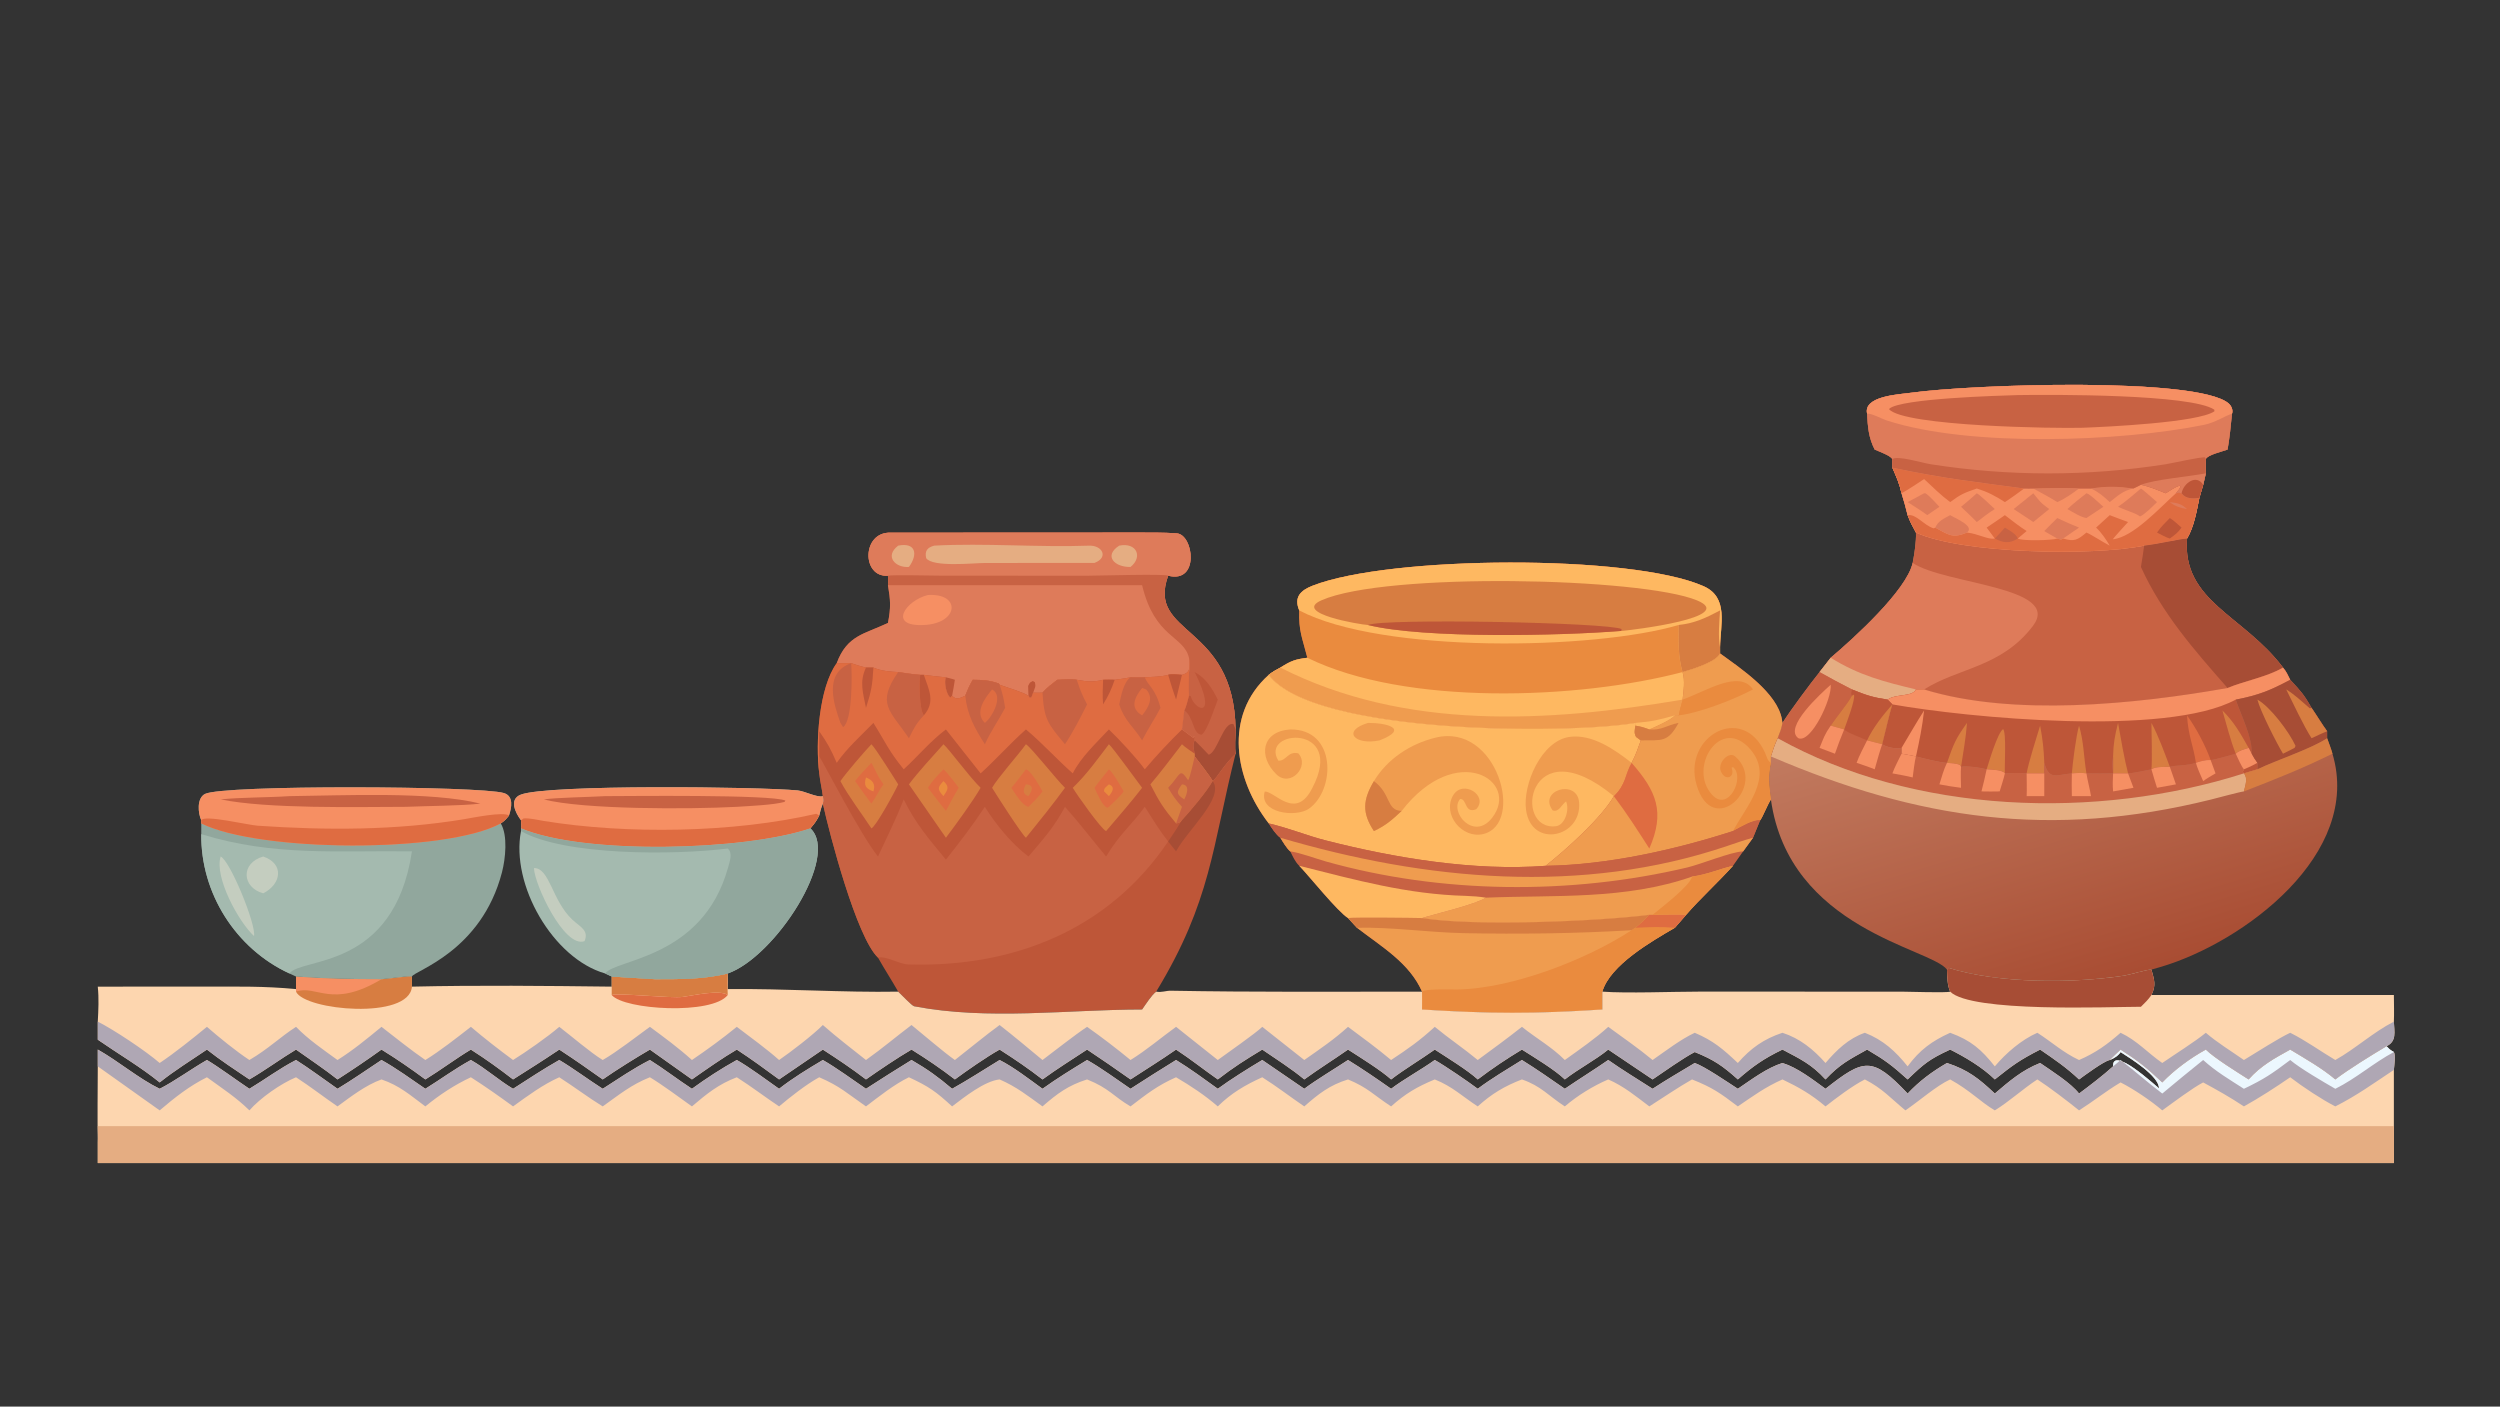 <?xml version="1.0" encoding="UTF-8"?> <svg xmlns="http://www.w3.org/2000/svg" xmlns:xlink="http://www.w3.org/1999/xlink" width="3839" height="2160" viewBox="0 0 3839 2160"><rect x="0" y="0" width="3839" height="2160" fill="#333333" stroke="none"/><defs><linearGradient id="gradient_0" gradientUnits="userSpaceOnUse" x1="768.548" y1="356.355" x2="736.007" y2="248.919"><stop offset="0" stop-color="#A94D33"></stop><stop offset="1" stop-color="#C17A5F"></stop></linearGradient></defs><path fill="url(#gradient_0)" transform="matrix(4.219 0 0 4.219 6.10352e-05 0)" d="M679.576 150.586C678.111 144.162 691.188 143.556 695.273 142.991C718.526 139.776 799.472 137.193 811.088 146.778C812.117 147.628 812.87 149.259 812.388 150.586C812.021 154.514 811.46 159.759 810.771 163.63C808.94 164.328 803.507 165.549 802.859 167.079C802.821 168.463 802.678 171.023 802.859 172.285L801.894 176.455L800.504 181.234C799.554 185.91 798.53 191.878 796.013 196.01C794.222 218.896 816.524 223.887 830.956 242.989C832.176 244.406 832.749 245.756 833.577 247.424C837.24 251.32 838.658 252.852 841.337 257.649C843.281 260.465 845.011 263.399 847.011 266.162L847.011 268.691C847.562 270.247 848.562 272.816 848.951 274.334C859.87 310.841 816.688 342.93 786.586 351.894L783.065 352.906C781.55 352.785 775.237 354.764 773.176 355.084C754.205 358.023 727.256 357.968 709.21 352.254L708.649 352.906C702.705 345.059 651.155 338.22 644.555 290.968C643.889 285.788 643.437 282.837 644.555 277.648L644.555 275.321C645.353 272.816 645.888 271.106 647.005 268.691C647.83 266.581 648.377 265.337 648.766 263.119C651.891 258.229 658.708 249.064 662.271 244.62L666.327 239.409C674.654 232.36 693.996 214.816 696.157 204.882C696.781 201.705 697.485 197.016 697.357 193.835C696.103 191.519 695.254 189.998 694.321 187.501C693.652 184.666 692.961 182.315 692.112 179.541C691.26 175.763 690.325 173.786 688.779 170.224L688.779 167.079C687.924 165.744 684.012 164.372 682.336 163.63C680.105 159.262 679.809 155.312 679.576 150.586Z"></path><path fill="#C86243" transform="matrix(4.219 0 0 4.219 6.10352e-05 0)" d="M679.576 150.586C678.111 144.162 691.188 143.556 695.273 142.991C718.526 139.776 799.472 137.193 811.088 146.778C812.117 147.628 812.87 149.259 812.388 150.586C812.021 154.514 811.46 159.759 810.771 163.63C808.94 164.328 803.507 165.549 802.859 167.079C802.821 168.463 802.678 171.023 802.859 172.285L801.894 176.455L800.504 181.234C799.554 185.91 798.53 191.878 796.013 196.01C794.222 218.896 816.524 223.887 830.956 242.989C825.269 246.358 816.942 247.838 810.771 250.413C777.079 256.378 732.527 260.879 700.323 250.936L697.357 250.936C696.047 253.724 690.023 252.446 687.034 254.643C681.608 253.831 679.128 252.992 674.046 250.936C669.987 248.867 666.244 246.851 662.271 244.62L666.327 239.409C674.654 232.36 693.996 214.816 696.157 204.882C696.781 201.705 697.485 197.016 697.357 193.835C696.103 191.519 695.254 189.998 694.321 187.501C693.652 184.666 692.961 182.315 692.112 179.541C691.26 175.763 690.325 173.786 688.779 170.224L688.779 167.079C687.924 165.744 684.012 164.372 682.336 163.63C680.105 159.262 679.809 155.312 679.576 150.586Z"></path><path fill="#DE7B5A" transform="matrix(4.219 0 0 4.219 6.10352e-05 0)" d="M679.576 150.586C678.111 144.162 691.188 143.556 695.273 142.991C718.526 139.776 799.472 137.193 811.088 146.778C812.117 147.628 812.87 149.259 812.388 150.586C812.021 154.514 811.46 159.759 810.771 163.63C808.94 164.328 803.507 165.549 802.859 167.079C802.821 168.463 802.678 171.023 802.859 172.285L801.894 176.455L800.504 181.234C799.554 185.91 798.53 191.878 796.013 196.01C794.297 195.997 784.505 198.193 780.407 198.597C761.629 202.441 714.176 201.548 697.357 193.835C696.103 191.519 695.254 189.998 694.321 187.501C693.652 184.666 692.961 182.315 692.112 179.541C691.26 175.763 690.325 173.786 688.779 170.224L688.779 167.079C687.924 165.744 684.012 164.372 682.336 163.63C680.105 159.262 679.809 155.312 679.576 150.586Z"></path><path fill="#F68F63" transform="matrix(4.219 0 0 4.219 6.10352e-05 0)" d="M688.779 170.224C707.695 174.197 718.634 175.364 736.738 177.8C737.745 177.813 739.092 177.872 740.068 177.8C742.821 177.674 754.408 177.451 756.716 177.8C758.157 177.834 759.629 177.807 761.073 177.8C766.915 176.907 770.733 177.021 776.521 177.8C777.287 177.487 778.461 176.846 779.238 176.455C782.31 177.04 785.332 178.382 788.253 179.541C789.733 178.612 791.836 177.117 793.457 176.773L793.652 177.308C793.04 178.263 792.718 178.684 791.974 179.541C793.031 179.292 792.973 179.287 794.026 179.541C795.615 181.669 798.133 181.48 800.504 181.234C799.554 185.91 798.53 191.878 796.013 196.01C794.297 195.997 784.505 198.193 780.407 198.597C761.629 202.441 714.176 201.548 697.357 193.835C696.103 191.519 695.254 189.998 694.321 187.501C693.652 184.666 692.961 182.315 692.112 179.541C691.26 175.763 690.325 173.786 688.779 170.224Z"></path><path fill="#DF6C41" transform="matrix(4.219 0 0 4.219 6.10352e-05 0)" d="M791.974 179.541C793.031 179.292 792.973 179.287 794.026 179.541C795.615 181.669 798.133 181.48 800.504 181.234C799.554 185.91 798.53 191.878 796.013 196.01C794.297 195.997 784.505 198.193 780.407 198.597C761.629 202.441 714.176 201.548 697.357 193.835C696.103 191.519 695.254 189.998 694.321 187.501C697.429 186.942 700.341 191.33 703.841 192.308L704.38 192.032C709.171 194.56 710.562 196.101 715.933 193.835C720.184 194.305 723.547 196.493 726.055 196.01L723.084 192.032C725.345 190.531 727.503 189.07 729.722 187.501C732.162 189.352 735.109 191.707 737.644 193.282L734.419 196.01C736.18 197.001 747.238 196.66 748.796 196.01C750.275 196.405 749.904 196.559 750.921 196.01C755.081 197.228 756.188 196.515 759.401 193.835C761.256 194.578 765.364 197.347 767.886 198.597C766.601 196.415 764.785 193.728 762.92 192.032L767.886 187.501C770.115 188.377 772.31 189.185 774.559 190.002C773.883 190.715 769.2 195.884 768.983 196.284C776.309 195.632 786.03 184.878 791.974 179.541Z"></path><path fill="#BE5638" transform="matrix(4.219 0 0 4.219 6.10352e-05 0)" d="M789.756 188.558C790.836 189.126 792.996 191.131 794.026 192.032C792.482 194.073 791.848 194.478 789.756 196.01C788.572 195.708 786.29 194.447 785.094 193.835C786.514 191.749 788.003 190.34 789.756 188.558Z"></path><path fill="#C86243" transform="matrix(4.219 0 0 4.219 6.10352e-05 0)" d="M729.722 192.032C731.344 193.047 733.763 194.266 734.419 196.01C731.394 197.949 729.074 197.613 726.055 196.01C727.247 194.751 728.635 193.352 729.722 192.032Z"></path><path fill="#DE7B5A" transform="matrix(4.219 0 0 4.219 6.10352e-05 0)" d="M789.756 182.747C792.577 183.096 793.915 183.336 796.013 185.28C793.941 185.026 791.35 184.134 789.756 182.747Z"></path><path fill="#DF6C41" transform="matrix(4.219 0 0 4.219 6.10352e-05 0)" d="M688.779 170.224C707.695 174.197 718.634 175.364 736.738 177.8C734.381 179.532 732.186 181.159 729.722 182.747C726.215 180.486 723.548 179.074 719.508 177.8C714.974 179.379 713.773 179.809 709.805 182.747C706.521 180.326 703.323 177.181 700.323 174.367C698.011 175.858 694.435 178.306 692.112 179.541C691.26 175.763 690.325 173.786 688.779 170.224Z"></path><path fill="#DE7B5A" transform="matrix(4.219 0 0 4.219 6.10352e-05 0)" d="M709.805 187.501C711.709 188.682 718.868 191.481 715.933 193.835C710.562 196.101 709.171 194.56 704.38 192.032C705.526 189.534 707.287 188.892 709.805 187.501Z"></path><path fill="#DE7B5A" transform="matrix(4.219 0 0 4.219 6.10352e-05 0)" d="M748.796 188.558C751.555 189.868 753.878 190.902 756.716 192.032L750.921 196.01C749.904 196.559 750.275 196.405 748.796 196.01C747.757 195.417 744.905 193.887 744.062 193.282C745.539 191.804 747.291 189.946 748.796 188.558Z"></path><path fill="#DE7B5A" transform="matrix(4.219 0 0 4.219 6.10352e-05 0)" d="M740.068 177.8C742.821 177.674 754.408 177.451 756.716 177.8C754.53 179.456 751.281 181.732 748.796 182.747C746.535 181.279 742.522 179.19 740.068 177.8Z"></path><path fill="#DE7B5A" transform="matrix(4.219 0 0 4.219 6.10352e-05 0)" d="M761.073 177.8C766.915 176.907 770.733 177.021 776.521 177.8C772.768 178.564 770.813 180.43 767.886 182.747C765.478 180.548 764.089 179.261 761.073 177.8Z"></path><path fill="#DE7B5A" transform="matrix(4.219 0 0 4.219 6.10352e-05 0)" d="M779.238 177.8C779.664 177.932 784.257 182.05 785.094 182.747C783.571 184.224 780.703 187.211 778.913 187.979L778.195 187.501C776.567 186.539 773.208 185.58 770.911 184.461C773.853 182.412 776.498 180.108 779.238 177.8Z"></path><path fill="#DE7B5A" transform="matrix(4.219 0 0 4.219 6.10352e-05 0)" d="M759.401 179.541C760.597 179.693 764.26 183.349 765.577 184.461L759.401 188.558C757.361 188.262 754.362 186.35 752.48 185.28C754.753 183.17 756.968 181.455 759.401 179.541Z"></path><path fill="#DE7B5A" transform="matrix(4.219 0 0 4.219 6.10352e-05 0)" d="M740.068 179.541C742.547 182.574 742.556 182.907 745.866 185.28L740.068 190.002L732.902 185.28L740.068 179.541Z"></path><path fill="#DE7B5A" transform="matrix(4.219 0 0 4.219 6.10352e-05 0)" d="M719.508 179.541C720.558 180.039 724.907 184.218 726.055 185.28C723.742 186.704 721.665 188.355 719.508 190.002C717.59 188.09 715.744 186.306 713.762 184.461C715.545 183.077 717.756 181.051 719.508 179.541Z"></path><path fill="#DE7B5A" transform="matrix(4.219 0 0 4.219 6.10352e-05 0)" d="M700.323 179.541L700.801 179.535C702.291 180.438 704.603 183.095 705.89 184.461L701.46 187.501C699.427 185.934 696.544 184.217 694.321 182.747L700.323 179.541Z"></path><path fill="#F68F63" transform="matrix(4.219 0 0 4.219 6.10352e-05 0)" d="M679.576 150.586C678.111 144.162 691.188 143.556 695.273 142.991C718.526 139.776 799.472 137.193 811.088 146.778C812.117 147.628 812.87 149.259 812.388 150.586C809.884 151.304 806.38 153.784 802.197 154.634C772.07 160.751 717.094 162.875 686.775 153.052C684.739 152.392 681.069 150.311 679.576 150.586Z"></path><path fill="#C86243" transform="matrix(4.219 0 0 4.219 6.10352e-05 0)" d="M734.419 143.8C747.046 143.594 797.492 143.428 805.942 149.101L805.988 149.701C800.113 153.823 766.424 155.376 758.039 155.692C748.607 155.994 693.128 155.219 687.544 148.939L687.759 149.333L687.644 148.763C691.914 144.994 727.675 144.008 734.419 143.8Z"></path><path fill="#C86243" transform="matrix(4.219 0 0 4.219 6.10352e-05 0)" d="M688.779 167.079C690.685 165.712 699.572 168.479 702.718 168.971C731.093 173.411 759.811 173.426 788.184 168.986C790.454 168.631 801.433 166.14 802.592 166.485L802.859 167.079C802.821 168.463 802.678 171.023 802.859 172.285L801.894 176.455L800.504 181.234C798.133 181.48 795.615 181.669 794.026 179.541C792.973 179.287 793.031 179.292 791.974 179.541C792.718 178.684 793.04 178.263 793.652 177.308L793.457 176.773C791.836 177.117 789.733 178.612 788.253 179.541C785.332 178.382 782.31 177.04 779.238 176.455C778.461 176.846 777.287 177.487 776.521 177.8C770.733 177.021 766.915 176.907 761.073 177.8C759.629 177.807 758.157 177.834 756.716 177.8C754.408 177.451 742.821 177.674 740.068 177.8C739.092 177.872 737.745 177.813 736.738 177.8C718.634 175.364 707.695 174.197 688.779 170.224L688.779 167.079Z"></path><path fill="#DE7B5A" transform="matrix(4.219 0 0 4.219 6.10352e-05 0)" d="M779.238 176.455C784.395 174.473 796.362 173.516 802.859 172.285L801.894 176.455L800.504 181.234C798.133 181.48 795.615 181.669 794.026 179.541C792.973 179.287 793.031 179.292 791.974 179.541C792.718 178.684 793.04 178.263 793.652 177.308L793.457 176.773C791.836 177.117 789.733 178.612 788.253 179.541C785.332 178.382 782.31 177.04 779.238 176.455Z"></path><path fill="#BE5638" transform="matrix(4.219 0 0 4.219 6.10352e-05 0)" d="M794.026 179.541C794.736 175.817 799.458 172.448 801.894 176.455L800.504 181.234C798.133 181.48 795.615 181.669 794.026 179.541Z"></path><path fill="#DE7B5A" transform="matrix(4.219 0 0 4.219 6.10352e-05 0)" d="M696.157 204.882C707.764 212.739 750.836 213.531 739.894 227.876C728.4 242.946 712.778 243.022 700.323 250.936L697.357 250.936C696.047 253.724 690.023 252.446 687.034 254.643C681.608 253.831 679.128 252.992 674.046 250.936C669.987 248.867 666.244 246.851 662.271 244.62L666.327 239.409C674.654 232.36 693.996 214.816 696.157 204.882Z"></path><path fill="#E5AD82" transform="matrix(4.219 0 0 4.219 6.10352e-05 0)" d="M662.271 244.62L666.327 239.409C676.66 245.825 685.657 248.126 697.357 250.936C696.047 253.724 690.023 252.446 687.034 254.643C681.608 253.831 679.128 252.992 674.046 250.936C669.987 248.867 666.244 246.851 662.271 244.62Z"></path><path fill="#A74D35" transform="matrix(4.219 0 0 4.219 6.10352e-05 0)" d="M780.407 198.597C784.505 198.193 794.297 195.997 796.013 196.01C794.222 218.896 816.524 223.887 830.956 242.989C825.269 246.358 816.942 247.838 810.771 250.413C798.602 236.56 786.929 223.291 779.238 206.354C779.704 203.703 780.056 201.259 780.407 198.597Z"></path><path fill="#BE5638" transform="matrix(4.219 0 0 4.219 6.10352e-05 0)" d="M830.956 242.989C832.176 244.406 832.749 245.756 833.577 247.424C826.306 251.319 821.918 253.084 813.755 254.643C815.633 260.21 819.898 268.556 819.556 274.334L818.438 272.219C816.87 272.734 814.88 273.207 813.755 274.334L813.755 274.334C812.171 274.724 805.541 276.733 804.607 276.628C802.813 276.565 800.936 277.045 799.248 277.648L799.248 277.648C796.127 278.73 792.627 278.406 789.756 279.1L789.756 279.1C787.732 279.165 784.64 278.98 783.065 280.011L783.065 280.011C781.012 280.416 776.422 281.436 774.559 281.486L774.559 281.486L769.105 281.486L769.105 275.321C768.818 277.906 768.89 278.867 769.105 281.486C765.806 281.541 762.699 281.574 759.401 281.486L759.401 281.486C757.597 281.183 755.922 281.372 754.097 281.486L754.097 281.486C748.556 281.953 745.818 284.183 744.062 277.648L744.062 281.486L737.644 281.486L737.644 281.486C734.77 281.224 732.588 281.362 729.722 281.486L729.722 281.486C728.764 280.142 724.76 280.165 723.084 280.011L723.084 280.011C720.881 279.384 716.018 278.732 713.762 279.1L713.762 279.1L713.477 278.524C712.332 277.854 710.083 277.788 708.649 277.648L708.649 277.648C706.341 277.626 699.794 275.963 697.357 275.321L697.357 275.321L692.112 274.334L692.112 272.219C690.386 272.782 686.558 271.959 685.051 270.887C685.838 267.893 687.912 258.805 688.779 256.383L688.779 256.383L687.034 254.643C690.023 252.446 696.047 253.724 697.357 250.936L700.323 250.936C732.527 260.879 777.079 256.378 810.771 250.413C816.942 247.838 825.269 246.358 830.956 242.989Z"></path><path fill="#F68F63" transform="matrix(4.219 0 0 4.219 6.10352e-05 0)" d="M830.956 242.989C832.176 244.406 832.749 245.756 833.577 247.424C826.306 251.319 821.918 253.084 813.755 254.643C788.544 268.277 715.882 261.202 688.779 256.383L688.779 256.383L687.034 254.643C690.023 252.446 696.047 253.724 697.357 250.936L700.323 250.936C732.527 260.879 777.079 256.378 810.771 250.413C816.942 247.838 825.269 246.358 830.956 242.989Z"></path><path fill="#D77D41" transform="matrix(4.219 0 0 4.219 6.10352e-05 0)" d="M723.084 280.011C723.904 277.404 727.083 266.592 729.103 265.361C730.336 266.995 729.536 278.256 729.722 281.486L729.722 281.486C728.764 280.142 724.76 280.165 723.084 280.011Z"></path><path fill="#D77D41" transform="matrix(4.219 0 0 4.219 6.10352e-05 0)" d="M756.716 264.114C758.485 270.162 758.409 275.48 759.401 281.486L759.401 281.486C757.597 281.183 755.922 281.372 754.097 281.486L754.097 281.486C754.398 277.642 755.641 267.82 756.716 264.114Z"></path><path fill="#D77D41" transform="matrix(4.219 0 0 4.219 6.10352e-05 0)" d="M742.546 264.114C743.489 269.082 743.874 272.626 744.062 277.648L744.062 281.486L737.644 281.486C738.269 277.713 741.352 268.024 742.546 264.114Z"></path><path fill="#DF6C41" transform="matrix(4.219 0 0 4.219 6.10352e-05 0)" d="M796.013 260.382C799.265 264.835 802.773 271.421 804.607 276.628C802.813 276.565 800.936 277.045 799.248 277.648L799.248 277.648C798.339 271.364 796.485 268.082 796.013 260.382Z"></path><path fill="#D77D41" transform="matrix(4.219 0 0 4.219 6.10352e-05 0)" d="M770.911 263.119C771.802 268.233 773.254 276.559 774.559 281.486L774.559 281.486L769.105 281.486L769.105 275.321C769.207 270.593 769.749 267.749 770.911 263.119Z"></path><path fill="#D77D41" transform="matrix(4.219 0 0 4.219 6.10352e-05 0)" d="M783.065 263.119C785.728 268.072 787.748 273.815 789.756 279.1C787.732 279.165 784.64 278.98 783.065 280.011L783.065 280.011C783.386 276.623 783.092 266.884 783.065 263.119Z"></path><path fill="#F68F63" transform="matrix(4.219 0 0 4.219 6.10352e-05 0)" d="M700.323 258.582C699.627 264.705 698.683 269.3 697.357 275.321L697.357 275.321L692.112 274.334L692.112 272.219C694.745 267.82 697.579 262.857 700.323 258.582Z"></path><path fill="#D77D41" transform="matrix(4.219 0 0 4.219 6.10352e-05 0)" d="M715.933 263.119C715.556 268.606 714.564 273.68 713.762 279.1L713.762 279.1L713.477 278.524C712.332 277.854 710.083 277.788 708.649 277.648L708.649 277.648C711.225 270.418 711.616 269.198 715.933 263.119Z"></path><path fill="#D77D41" transform="matrix(4.219 0 0 4.219 6.10352e-05 0)" d="M808.893 258.582C813.039 262.637 815.631 267.213 818.438 272.219C816.87 272.734 814.88 273.207 813.755 274.334L813.755 274.334C811.906 269.749 810.311 263.453 808.893 258.582Z"></path><path fill="#C86243" transform="matrix(4.219 0 0 4.219 6.10352e-05 0)" d="M662.271 244.62C666.244 246.851 669.987 248.867 674.046 250.936C679.128 252.992 681.608 253.831 687.034 254.643L688.779 256.383L688.779 256.383C687.912 258.805 685.838 267.893 685.051 270.887C686.558 271.959 690.386 272.782 692.112 272.219L692.112 274.334L697.357 275.321L697.357 275.321C699.794 275.963 706.341 277.626 708.649 277.648L708.649 277.648C710.083 277.788 712.332 277.854 713.477 278.524L713.762 279.1L713.762 279.1C716.018 278.732 720.881 279.384 723.084 280.011L723.084 280.011C724.76 280.165 728.764 280.142 729.722 281.486L729.722 281.486C732.588 281.362 734.77 281.224 737.644 281.486L737.644 281.486L744.062 281.486L744.062 277.648C745.818 284.183 748.556 281.953 754.097 281.486L754.097 281.486C755.922 281.372 757.597 281.183 759.401 281.486L759.401 281.486C762.699 281.574 765.806 281.541 769.105 281.486C768.89 278.867 768.818 277.906 769.105 275.321L769.105 281.486L774.559 281.486L774.559 281.486C776.422 281.436 781.012 280.416 783.065 280.011L783.065 280.011C784.64 278.98 787.732 279.165 789.756 279.1L789.756 279.1C792.627 278.406 796.127 278.73 799.248 277.648L799.248 277.648C800.936 277.045 802.813 276.565 804.607 276.628C805.541 276.733 812.171 274.724 813.755 274.334L813.755 274.334C814.88 273.207 816.87 272.734 818.438 272.219L819.556 274.334C820.297 275.763 820.707 276.357 821.629 277.648L821.629 280.011L816.721 281.486L816.721 281.486C763.184 298.56 696.666 296.43 647.005 268.691C647.83 266.581 648.377 265.337 648.766 263.119C651.891 258.229 658.708 249.064 662.271 244.62Z"></path><path fill="#BE5638" transform="matrix(4.219 0 0 4.219 6.10352e-05 0)" d="M674.046 250.936C679.128 252.992 681.608 253.831 687.034 254.643L688.779 256.383L688.779 256.383C687.912 258.805 685.838 267.893 685.051 270.887L685.051 270.887C683.212 270.44 681.405 269.967 679.576 269.481L679.576 269.481C677.522 268.51 672.379 266.764 671.23 265.496L671.23 265.496L666.327 264.114C668.574 260.731 672.223 256.519 674.046 253.232C673.588 252.375 673.854 252.164 674.046 250.936Z"></path><path fill="#D77D41" transform="matrix(4.219 0 0 4.219 6.10352e-05 0)" d="M688.779 256.383L688.779 256.383C687.912 258.805 685.838 267.893 685.051 270.887L685.051 270.887C683.212 270.44 681.405 269.967 679.576 269.481C681.676 264.903 685.461 260.123 688.779 256.383Z"></path><path fill="#D77D41" transform="matrix(4.219 0 0 4.219 6.10352e-05 0)" d="M674.046 253.232L674.799 252.828C675.335 254.758 672.099 263.024 671.23 265.496L671.23 265.496L666.327 264.114C668.574 260.731 672.223 256.519 674.046 253.232Z"></path><path fill="#F68F63" transform="matrix(4.219 0 0 4.219 6.10352e-05 0)" d="M679.576 269.481C681.405 269.967 683.212 270.44 685.051 270.887C684.026 273.921 683.202 276.931 682.336 280.011C680.26 279.149 677.893 278.388 675.752 277.648C676.58 275.242 678.402 271.842 679.576 269.481L679.576 269.481Z"></path><path fill="#F68F63" transform="matrix(4.219 0 0 4.219 6.10352e-05 0)" d="M666.327 264.114L671.23 265.496C669.962 268.554 668.953 271.206 667.868 274.334L662.271 272.219C663.775 268.587 664.057 267.371 666.327 264.114Z"></path><path fill="#F68F63" transform="matrix(4.219 0 0 4.219 6.10352e-05 0)" d="M708.649 277.648C710.083 277.788 712.332 277.854 713.477 278.524L713.762 279.1C713.563 281.153 713.724 284.576 713.762 286.738C710.946 286.385 708.675 286.027 705.89 285.484C706.685 282.908 707.464 280.044 708.649 277.648Z"></path><path fill="#F68F63" transform="matrix(4.219 0 0 4.219 6.10352e-05 0)" d="M723.084 280.011C724.76 280.165 728.764 280.142 729.722 281.486C729.349 283.278 728.373 286.214 727.824 288.053C725.723 288.144 723.324 288.069 721.198 288.053C721.918 285.31 722.49 282.777 723.084 280.011L723.084 280.011Z"></path><path fill="#F68F63" transform="matrix(4.219 0 0 4.219 6.10352e-05 0)" d="M737.644 281.486L744.062 281.486L744.062 289.774L737.644 289.774C737.758 287.341 737.651 283.988 737.644 281.486L737.644 281.486Z"></path><path fill="#F68F63" transform="matrix(4.219 0 0 4.219 6.10352e-05 0)" d="M754.097 281.486C755.922 281.372 757.597 281.183 759.401 281.486C759.682 283.486 760.66 287.213 761.073 289.774L754.097 289.774C754.024 286.913 754.03 284.346 754.097 281.486Z"></path><path fill="#F68F63" transform="matrix(4.219 0 0 4.219 6.10352e-05 0)" d="M692.112 274.334L697.357 275.321C696.901 276.826 696.401 281.211 696.157 282.969C693.889 282.39 691.112 281.933 688.779 281.486C689.568 279.294 691.056 276.48 692.112 274.334Z"></path><path fill="#F68F63" transform="matrix(4.219 0 0 4.219 6.10352e-05 0)" d="M818.438 272.219L819.556 274.334C820.297 275.763 820.707 276.357 821.629 277.648L821.629 280.011L816.721 281.486L816.305 280.923L816.721 280.011C815.811 278.997 814.41 275.724 813.755 274.334C814.88 273.207 816.87 272.734 818.438 272.219Z"></path><path fill="#BE5638" transform="matrix(4.219 0 0 4.219 6.10352e-05 0)" d="M821.629 277.648L821.629 280.011L816.721 281.486L816.305 280.923L816.721 280.011C818.666 279.198 819.806 278.688 821.629 277.648Z"></path><path fill="#F68F63" transform="matrix(4.219 0 0 4.219 6.10352e-05 0)" d="M789.756 279.1L789.756 279.1L791.974 285.484L785.094 286.738C784.455 284.634 783.604 282.1 783.065 280.011C784.64 278.98 787.732 279.165 789.756 279.1Z"></path><path fill="#F68F63" transform="matrix(4.219 0 0 4.219 6.10352e-05 0)" d="M769.105 281.486L774.559 281.486L776.521 286.738L769.105 288.053C768.891 285.669 769.002 283.855 769.105 281.486Z"></path><path fill="#F68F63" transform="matrix(4.219 0 0 4.219 6.10352e-05 0)" d="M799.248 277.648C800.936 277.045 802.813 276.565 804.607 276.628L806.394 281.486C804.889 282.371 803.28 283.261 801.894 284.306C801.141 282.557 799.656 279.371 799.248 277.648Z"></path><path fill="#F68F63" transform="matrix(4.219 0 0 4.219 6.10352e-05 0)" d="M666.327 249.228C666.85 254.253 659.18 270.621 654.564 268.691C649.099 264.83 662.578 252.586 666.327 249.228Z"></path><path fill="#E5AD82" transform="matrix(4.219 0 0 4.219 6.10352e-05 0)" d="M647.005 268.691C696.666 296.43 763.184 298.56 816.721 281.486C818.243 283.264 817.223 285.827 816.721 288.053C815.339 288.179 806.886 290.479 804.711 291.019C746.523 305.456 698.156 298.314 644.555 275.321C645.353 272.816 645.888 271.106 647.005 268.691Z"></path><path fill="#A74D35" transform="matrix(4.219 0 0 4.219 6.10352e-05 0)" d="M833.577 247.424C837.24 251.32 838.658 252.852 841.337 257.649C843.281 260.465 845.011 263.399 847.011 266.162L847.011 268.691C841.088 272.622 828.698 276.598 821.629 280.011L821.629 277.648C820.707 276.357 820.297 275.763 819.556 274.334C819.898 268.556 815.633 260.21 813.755 254.643C821.918 253.084 826.306 251.319 833.577 247.424Z"></path><path fill="#D77D41" transform="matrix(4.219 0 0 4.219 6.10352e-05 0)" d="M832.117 250.936C834.938 252.613 838.14 255.596 840.704 257.803L841.337 257.649C843.281 260.465 845.011 263.399 847.011 266.162C845.207 266.855 843.121 267.875 841.337 268.691C838.38 264.039 834.705 256.143 832.117 250.936Z"></path><path fill="#D77D41" transform="matrix(4.219 0 0 4.219 6.10352e-05 0)" d="M821.629 254.643C826.3 257.179 833.347 266.609 835.513 271.492L835.152 272.219L830.956 274.334C828.698 270.623 822.686 258.828 821.629 254.643Z"></path><path fill="#D77D41" transform="matrix(4.219 0 0 4.219 6.10352e-05 0)" d="M847.011 268.691C847.562 270.247 848.562 272.816 848.951 274.334C837.175 280.068 828.852 283.348 816.721 288.053C817.223 285.827 818.243 283.264 816.721 281.486L816.721 281.486L821.629 280.011C828.698 276.598 841.088 272.622 847.011 268.691Z"></path><path fill="#FDD6AF" transform="matrix(4.219 0 0 4.219 6.10352e-05 0)" d="M868.618 380.793C869.684 381.867 869.942 382.176 871.304 382.916C871.973 383.977 871.446 387.959 871.304 389.412L871.304 409.879C871.335 414.349 871.4 418.859 871.304 423.325L35.588 423.325L35.588 415.742C35.418 406.66 35.565 397.232 35.588 388.125L35.588 382.015C43.093 386.234 50.566 392.638 58.118 396.292C63.499 393.578 69.688 389.025 75.317 385.816C79.347 388.168 86.481 393.441 90.77 396.292C96.55 392.839 101.643 388.947 107.746 385.816C112.225 388.609 118.364 393.176 122.845 396.292C128.127 393.109 133.673 389.255 138.851 385.816C144.068 388.705 149.831 392.875 154.816 396.292C160.536 392.752 165.309 389.149 171.385 385.816C176.925 388.968 181.537 393.194 186.739 396.292C192.254 392.754 197.867 389.035 203.56 385.816C208.557 388.771 214.247 393.025 219.372 396.292C225.064 392.653 230.52 388.868 236.542 385.816C241.322 388.797 246.828 393.017 251.848 396.292C256.949 392.566 262.643 388.863 268.173 385.816C272.595 388.295 279.186 393.2 283.568 396.292C288.502 392.414 294.095 389.019 299.492 385.816C304.171 388.48 310.579 393.121 315.19 396.292C320.713 392.717 326.166 389.271 331.766 385.816C337.649 389.242 341.345 391.889 346.54 396.292C352.007 393.267 358.459 389.106 363.836 385.816C369.006 388.448 374.705 392.855 379.442 396.292C384.809 392.45 390.051 389.232 395.667 385.816C400.11 388.248 407.053 393.256 411.476 396.292C416.972 392.71 422.484 389.28 428.054 385.816C432.978 388.827 438.559 392.902 443.242 396.292C447.749 392.972 454.649 388.662 459.428 385.816L474.719 396.292C478.997 393.075 485.944 388.916 490.642 385.816C495.591 388.845 501.588 392.951 506.32 396.292C511.017 392.748 517.072 389.478 522.218 385.816C526.065 387.985 534.302 393.633 537.858 396.292C542.675 392.651 548.755 389.054 553.937 385.816C559.351 389.192 564.314 392.651 569.552 396.292C574.787 392.732 580.091 389.438 585.351 385.816C590.343 389.332 596.31 392.959 601.497 396.292C606.383 393.077 611.807 389.935 616.84 386.901C620.54 388.208 628.879 393.938 632.524 396.292C637.464 392.936 643.133 388.658 648.766 386.901C654.222 388.577 659.775 392.913 664.433 396.292C678.34 385.389 681.341 384.275 694.321 398.021C698.654 393.439 703.224 390.049 708.649 386.901C716.318 389.428 720.32 392.6 726.055 398.021C731.494 393.405 735.9 389.556 742.546 386.901C746.743 389.799 753.742 394.189 756.716 398.021C760.695 395.074 765.484 391.413 769.105 388.125C768.782 380.46 784.726 395.366 785.824 396.136C785.905 391.664 775.378 385.198 771.833 382.916C770.983 384.287 769.358 385.248 767.886 385.816C768.918 384.699 770.686 383.113 771.833 382.015C778.282 386.161 781.413 388.667 787.007 393.972C791.417 389.37 797.281 385.079 802.859 382.015C805.969 385.113 814.459 390.325 818.438 392.882C822.89 387.855 827.78 385.241 833.577 382.015C838.891 385.232 845.341 388.896 849.994 392.882C854.609 389.315 863.468 383.858 868.618 380.793Z"></path><path fill="#E5AD82" transform="matrix(4.219 0 0 4.219 6.10352e-05 0)" d="M35.588 409.879L871.304 409.879C871.335 414.349 871.4 418.859 871.304 423.325L35.588 423.325L35.588 415.742C35.745 414.242 35.617 411.488 35.588 409.879Z"></path><path fill="#AFA7B4" transform="matrix(4.219 0 0 4.219 6.10352e-05 0)" d="M868.618 380.793C869.684 381.867 869.942 382.176 871.304 382.916C871.973 383.977 871.446 387.959 871.304 389.412C863.885 394.314 858.017 398.643 849.994 402.701C845.053 400.183 838.002 395.507 833.577 392.094C828.312 395.726 822.287 399.619 816.721 402.701C811.505 399.256 807.357 396.938 801.894 393.972C798.199 395.844 790.598 401.565 787.007 404.148C782.881 400.627 776.649 396.407 771.833 393.972C766.147 397.382 762.048 400.78 756.716 404.148C752.641 400.849 745.879 395.691 741.54 392.882C736.194 396.389 731.239 400.985 726.055 404.148C720.828 401.072 717.169 396.956 709.805 392.882C704.804 395.179 698.49 400.783 693.514 404.148C687.867 399.475 685.337 396.314 678.755 392.882C674.202 395.195 668.415 399.587 664.433 402.701C659.171 398.274 654.894 395.818 648.766 392.882C642.471 395.687 638.201 398.838 632.524 402.701C626.027 397.786 623.326 395.856 615.857 392.882C611.145 395.542 604.998 399.713 600.307 402.701C595.424 399.002 590.994 395.334 585.351 392.882C579.801 395.282 574.142 398.754 569.552 402.701C563.654 398.899 561.002 395.311 553.937 392.882C547.569 395.338 542.878 398.15 537.858 402.701C532.175 399.012 528.707 395.477 522.218 392.882C515.698 395.593 511.536 398.042 506.32 402.701C499.923 398.522 497.942 395.922 490.642 392.882C483.936 394.981 479.967 398.094 474.719 402.701C469.563 399.19 464.736 395.441 459.428 392.094C453.188 394.915 448.106 397.897 443.242 402.701C438.419 398.546 433.516 395.311 428.054 392.094C421.358 395.04 417.31 398.237 411.476 402.701C405.287 399.081 403.698 396.079 395.667 392.882C388.782 395.071 384.89 397.969 379.442 402.701C373.995 398.778 370.046 395.602 363.836 392.882C358.337 393.447 350.885 399.41 346.54 402.701C340.594 397.242 338.156 395.514 330.824 392.094C325.518 394.641 319.952 399.099 315.19 402.701C308.249 397.892 305.872 395.428 298.179 392.094C293.474 394.655 287.617 399.283 283.568 402.701C278.293 399.179 273.671 395.596 268.173 392.094C261.456 394.659 257.307 398.066 251.848 402.701C247.377 399.512 241.155 394.868 236.542 392.094C229.679 394.837 225.377 398.437 219.372 402.701C214.289 399.589 208.809 395.457 203.56 392.094C197.561 394.773 192.065 398.853 186.739 402.701C181.47 398.861 176.869 395.606 171.385 392.094C165.386 394.894 159.927 398.512 154.816 402.701C149.192 398.536 145.491 395.15 138.851 392.882C133.078 394.981 127.788 399.082 122.845 402.701C117.684 399.179 113.121 395.584 107.746 392.094C102.182 394.413 94.757 399.614 90.77 404.148C86.133 399.526 80.624 395.97 75.317 392.094C68.912 395.27 63.536 399.541 58.118 404.148L35.588 388.125L35.588 382.015C43.093 386.234 50.566 392.638 58.118 396.292C63.499 393.578 69.688 389.025 75.317 385.816C79.347 388.168 86.481 393.441 90.77 396.292C96.55 392.839 101.643 388.947 107.746 385.816C112.225 388.609 118.364 393.176 122.845 396.292C128.127 393.109 133.673 389.255 138.851 385.816C144.068 388.705 149.831 392.875 154.816 396.292C160.536 392.752 165.309 389.149 171.385 385.816C176.925 388.968 181.537 393.194 186.739 396.292C192.254 392.754 197.867 389.035 203.56 385.816C208.557 388.771 214.247 393.025 219.372 396.292C225.064 392.653 230.52 388.868 236.542 385.816C241.322 388.797 246.828 393.017 251.848 396.292C256.949 392.566 262.643 388.863 268.173 385.816C272.595 388.295 279.186 393.2 283.568 396.292C288.502 392.414 294.095 389.019 299.492 385.816C304.171 388.48 310.579 393.121 315.19 396.292C320.713 392.717 326.166 389.271 331.766 385.816C337.649 389.242 341.345 391.889 346.54 396.292C352.007 393.267 358.459 389.106 363.836 385.816C369.006 388.448 374.705 392.855 379.442 396.292C384.809 392.45 390.051 389.232 395.667 385.816C400.11 388.248 407.053 393.256 411.476 396.292C416.972 392.71 422.484 389.28 428.054 385.816C432.978 388.827 438.559 392.902 443.242 396.292C447.749 392.972 454.649 388.662 459.428 385.816L474.719 396.292C478.997 393.075 485.944 388.916 490.642 385.816C495.591 388.845 501.588 392.951 506.32 396.292C511.017 392.748 517.072 389.478 522.218 385.816C526.065 387.985 534.302 393.633 537.858 396.292C542.675 392.651 548.755 389.054 553.937 385.816C559.351 389.192 564.314 392.651 569.552 396.292C574.787 392.732 580.091 389.438 585.351 385.816C590.343 389.332 596.31 392.959 601.497 396.292C606.383 393.077 611.807 389.935 616.84 386.901C620.54 388.208 628.879 393.938 632.524 396.292C637.464 392.936 643.133 388.658 648.766 386.901C654.222 388.577 659.775 392.913 664.433 396.292C678.34 385.389 681.341 384.275 694.321 398.021C698.654 393.439 703.224 390.049 708.649 386.901C716.318 389.428 720.32 392.6 726.055 398.021C731.494 393.405 735.9 389.556 742.546 386.901C746.743 389.799 753.742 394.189 756.716 398.021C760.695 395.074 765.484 391.413 769.105 388.125C768.782 380.46 784.726 395.366 785.824 396.136C785.905 391.664 775.378 385.198 771.833 382.916C770.983 384.287 769.358 385.248 767.886 385.816C768.918 384.699 770.686 383.113 771.833 382.015C778.282 386.161 781.413 388.667 787.007 393.972C791.417 389.37 797.281 385.079 802.859 382.015C805.969 385.113 814.459 390.325 818.438 392.882C822.89 387.855 827.78 385.241 833.577 382.015C838.891 385.232 845.341 388.896 849.994 392.882C854.609 389.315 863.468 383.858 868.618 380.793Z"></path><path fill="#ECF7FE" transform="matrix(4.219 0 0 4.219 6.10352e-05 0)" d="M868.618 380.793C869.684 381.867 869.942 382.176 871.304 382.916C863.928 386.84 857.64 392.494 849.994 396.292C845.822 393.895 836.998 388.75 833.577 385.816C826.833 390.897 824.156 392.718 816.721 396.292C811.432 392.892 806.569 390.051 801.894 385.816C796.898 389.861 791.924 393.879 787.007 398.021C781.663 393.994 776.957 389.753 771.833 385.816C771.237 386.325 769.66 387.748 769.105 388.125C768.782 380.46 784.726 395.366 785.824 396.136C785.905 391.664 775.378 385.198 771.833 382.916C770.983 384.287 769.358 385.248 767.886 385.816C768.918 384.699 770.686 383.113 771.833 382.015C778.282 386.161 781.413 388.667 787.007 393.972C791.417 389.37 797.281 385.079 802.859 382.015C805.969 385.113 814.459 390.325 818.438 392.882C822.89 387.855 827.78 385.241 833.577 382.015C838.891 385.232 845.341 388.896 849.994 392.882C854.609 389.315 863.468 383.858 868.618 380.793Z"></path><path fill="#C86243" transform="matrix(4.219 0 0 4.219 6.10352e-05 0)" d="M472.889 222.177C470.902 217.392 473.263 214.931 477.76 213.176C505.895 202.194 593.468 201.649 619.999 213.333C629.292 217.426 626.166 227.225 626.055 235.712L626.055 237.831C633.617 243.321 647.01 252.215 648.587 261.954L648.766 263.119C648.377 265.337 647.83 266.581 647.005 268.691C645.888 271.106 645.353 272.816 644.555 275.321L644.555 277.648C643.437 282.837 643.889 285.788 644.555 290.968C643.265 292.964 641.588 297.342 640.639 298.562C639.771 300.674 638.883 302.794 638.044 304.915L634.445 309.873L630.754 315.129C625.298 321.167 618.745 327.131 613.702 332.959L609.579 337.688C601.124 342.629 585.98 351.275 583.203 360.932L583.203 367.426C558.062 369.018 542.634 368.976 517.583 367.426C517.628 365.312 517.585 363.059 517.583 360.932L517.583 360.932C513.008 350.494 502.933 344.634 493.909 337.688L490.642 334.146C486.959 331.92 476.64 319.05 472.889 315.129C471.358 313.653 470.569 311.774 469.621 309.873C468.431 308.944 466.783 306.207 466.014 304.915C464.589 304.03 462.662 301.106 461.783 299.69C449.401 283.767 445.17 260.502 461.783 245.629C463.319 244.436 464.3 243.923 466.014 242.989C469.814 240.57 471.33 239.978 475.838 239.409C473.993 232.055 472.649 229.826 472.889 222.177Z"></path><path fill="#EA8B3E" transform="matrix(4.219 0 0 4.219 6.10352e-05 0)" d="M472.889 222.177C470.902 217.392 473.263 214.931 477.76 213.176C505.895 202.194 593.468 201.649 619.999 213.333C629.292 217.426 626.166 227.225 626.055 235.712L626.055 237.831C624.727 240.937 615.613 243.725 612.398 244.62L612.398 244.62C613.325 247.931 612.78 251.236 612.398 254.643L612.398 254.643C611.805 256.691 611.345 258.292 610.952 260.382L609.579 260.382C608.08 262.129 602.66 264.422 600.307 265.496C598.219 264.747 597.393 264.449 595.222 264.114L595.222 263.119C571.777 267.206 478.265 267.607 461.783 245.629C463.319 244.436 464.3 243.923 466.014 242.989C469.814 240.57 471.33 239.978 475.838 239.409C473.993 232.055 472.649 229.826 472.889 222.177Z"></path><path fill="#FEB861" transform="matrix(4.219 0 0 4.219 6.10352e-05 0)" d="M472.889 222.177C470.902 217.392 473.263 214.931 477.76 213.176C505.895 202.194 593.468 201.649 619.999 213.333C629.292 217.426 626.166 227.225 626.055 235.712L626.055 237.831C624.727 240.937 615.613 243.725 612.398 244.62C610.694 238.738 610.963 233.508 610.952 227.484C580.407 236.552 502.838 237.95 472.889 222.177Z"></path><path fill="#D77D41" transform="matrix(4.219 0 0 4.219 6.10352e-05 0)" d="M626.055 222.177C625.809 225.924 625.271 232.099 626.055 235.712L626.055 237.831C624.727 240.937 615.613 243.725 612.398 244.62C610.694 238.738 610.963 233.508 610.952 227.484C616.9 226.813 620.783 224.962 626.055 222.177Z"></path><path fill="#D77D41" transform="matrix(4.219 0 0 4.219 6.10352e-05 0)" d="M497.901 227.484C495.079 227.341 470.279 223.21 480.992 218.484C504.35 208.18 597.526 210.176 617.674 218.525C632.641 224.727 593.722 229.341 590.805 229.587L590.065 229.645C568.297 231.38 518.536 232.55 497.901 227.484Z"></path><path fill="#BE5638" transform="matrix(4.219 0 0 4.219 6.10352e-05 0)" d="M497.901 227.484C503.353 224.953 585.251 226.553 590.224 228.954L590.065 229.645C568.297 231.38 518.536 232.55 497.901 227.484Z"></path><path fill="#FEB861" transform="matrix(4.219 0 0 4.219 6.10352e-05 0)" d="M466.014 242.989C469.814 240.57 471.33 239.978 475.838 239.409C511.585 257.018 574.483 254.59 612.398 244.62C613.325 247.931 612.78 251.236 612.398 254.643L612.398 254.643C611.805 256.691 611.345 258.292 610.952 260.382L609.579 260.382C608.08 262.129 602.66 264.422 600.307 265.496C598.219 264.747 597.393 264.449 595.222 264.114L595.222 263.119C571.777 267.206 478.265 267.607 461.783 245.629C463.319 244.436 464.3 243.923 466.014 242.989Z"></path><path fill="#EF9C4F" transform="matrix(4.219 0 0 4.219 6.10352e-05 0)" d="M466.014 242.989C511.417 266.019 563.343 262.943 612.398 254.643C611.805 256.691 611.345 258.292 610.952 260.382L609.579 260.382C608.08 262.129 602.66 264.422 600.307 265.496C598.219 264.747 597.393 264.449 595.222 264.114L595.222 263.119C571.777 267.206 478.265 267.607 461.783 245.629C463.319 244.436 464.3 243.923 466.014 242.989Z"></path><path fill="#FEB861" transform="matrix(4.219 0 0 4.219 6.10352e-05 0)" d="M609.579 260.382C608.08 262.129 602.66 264.422 600.307 265.496C598.219 264.747 597.393 264.449 595.222 264.114L595.222 263.119C601.288 262.619 603.652 262.055 609.579 260.382Z"></path><path fill="#FEB861" transform="matrix(4.219 0 0 4.219 6.10352e-05 0)" d="M461.783 245.629C478.265 267.607 571.777 267.206 595.222 263.119L595.222 264.114C595.05 265.603 594.685 267.015 595.523 268.226L597.214 269.481C596.144 272.46 595.361 274.845 593.851 277.648L593.851 277.648C591.311 281.948 591.973 285.243 587.391 289.774L587.391 289.774C583.095 297.524 569.524 309.698 562.55 315.129C536.586 317.126 507.565 312.271 482.607 305.907C475.621 304.125 469.034 301.362 461.783 299.69C449.401 283.767 445.17 260.502 461.783 245.629Z"></path><path fill="#EF9C4F" transform="matrix(4.219 0 0 4.219 6.10352e-05 0)" d="M587.391 289.774C556.004 263.931 550.353 302.653 566.334 300.715C569.546 300.325 571.345 294.843 570.017 291.697C568.222 293.002 567.438 295.729 565.134 294.968C559.679 287.609 573.953 283.41 574.743 291.961C575.926 304.752 557.437 309.037 555.443 294.835C554.137 285.533 561.055 269.527 571.38 268.195C579.589 267.136 587.691 272.819 593.851 277.648L593.851 277.648C591.311 281.948 591.973 285.243 587.391 289.774L587.391 289.774Z"></path><path fill="#EF9C4F" transform="matrix(4.219 0 0 4.219 6.10352e-05 0)" d="M500.064 284.306C504.999 276.182 513.305 270.725 522.554 268.469C545.011 262.992 555.134 299.97 539.823 303.578C532.182 305.378 524.831 296.397 528.903 289.49C532.395 283.566 541.937 289.581 537.304 294.539C532.966 296.272 534.015 290.678 531.449 290.803C527.378 295.458 536.433 306.269 543.095 297.659C553.483 284.233 530.163 269.349 510.159 295.161C506.626 298.447 504.435 300.422 500.064 302.488C495.692 295.854 496.003 291.177 500.064 284.306Z"></path><path fill="#D77D41" transform="matrix(4.219 0 0 4.219 6.10352e-05 0)" d="M500.064 284.306C506.403 288.95 504.485 294.991 510.159 295.161C506.626 298.447 504.435 300.422 500.064 302.488C495.692 295.854 496.003 291.177 500.064 284.306Z"></path><path fill="#EF9C4F" transform="matrix(4.219 0 0 4.219 6.10352e-05 0)" d="M469.621 265.496C486.507 265.307 486.106 287.497 476.447 294.318C471.691 297.677 458.085 295.965 460.315 288.113C463.834 287.796 471.623 298.992 477.681 286.738C489.989 263.213 458.27 265.4 465.284 276.862C468.192 277.073 468.684 273.291 472.54 274.195C476.862 278.915 469.677 286.756 464.596 281.854C457.894 275.387 459.124 266.202 469.621 265.496Z"></path><path fill="#EF9C4F" transform="matrix(4.219 0 0 4.219 6.10352e-05 0)" d="M497.901 263.119C504.679 263.073 513.141 265.223 502.108 269.481C493.056 271.376 488.244 266.035 497.901 263.119Z"></path><path fill="#EF9C4F" transform="matrix(4.219 0 0 4.219 6.10352e-05 0)" d="M626.055 237.831C633.617 243.321 647.01 252.215 648.587 261.954L648.766 263.119C648.377 265.337 647.83 266.581 647.005 268.691C645.888 271.106 645.353 272.816 644.555 275.321L644.555 277.648C643.437 282.837 643.889 285.788 644.555 290.968C643.265 292.964 641.588 297.342 640.639 298.562C638.169 298.161 633.184 301.213 630.754 302.488C609.455 309.346 585.063 314.806 562.55 315.129C569.524 309.698 583.095 297.524 587.391 289.774L587.391 289.774C591.973 285.243 591.311 281.948 593.851 277.648L593.851 277.648C595.361 274.845 596.144 272.46 597.214 269.481L595.523 268.226C594.685 267.015 595.05 265.603 595.222 264.114C597.393 264.449 598.219 264.747 600.307 265.496C602.66 264.422 608.08 262.129 609.579 260.382L610.952 260.382C611.345 258.292 611.805 256.691 612.398 254.643L612.398 254.643C612.78 251.236 613.325 247.931 612.398 244.62L612.398 244.62C615.613 243.725 624.727 240.937 626.055 237.831Z"></path><path fill="#EA8B3E" transform="matrix(4.219 0 0 4.219 6.10352e-05 0)" d="M630.754 302.488C635.412 293.651 645.735 282.954 637.159 272.838C626.365 260.106 614.135 279.36 623.147 289.279C629.092 295.824 635.271 282.853 630.79 279.207L630.218 279.427C631.662 282.804 628.242 284.256 626.667 281.346C624.505 278.148 629.149 273.176 631.539 275.301C643.624 285.857 623.335 305.702 617.492 285.639C612.391 268.125 634.091 255.777 642.4 273.919C643.104 275.456 643.219 276.824 644.555 277.648C643.437 282.837 643.889 285.788 644.555 290.968C643.265 292.964 641.588 297.342 640.639 298.562C638.169 298.161 633.184 301.213 630.754 302.488Z"></path><path fill="#DF6C41" transform="matrix(4.219 0 0 4.219 6.10352e-05 0)" d="M587.391 289.774C591.973 285.243 591.311 281.948 593.851 277.648C602.91 287.972 606.132 295.547 600.307 308.839C595.828 301.868 592.341 296.385 587.391 289.774Z"></path><path fill="#EA8B3E" transform="matrix(4.219 0 0 4.219 6.10352e-05 0)" d="M612.398 254.643C620.82 251.644 633.076 243.536 638.044 250.936C631.129 254.584 618.6 259.507 610.952 260.382C611.345 258.292 611.805 256.691 612.398 254.643L612.398 254.643Z"></path><path fill="#D77D41" transform="matrix(4.219 0 0 4.219 6.10352e-05 0)" d="M600.307 265.496C604.903 265.87 606.627 263.927 610.952 263.119C607.032 270.315 605.012 269.365 597.214 269.481L595.523 268.226C594.685 267.015 595.05 265.603 595.222 264.114C597.393 264.449 598.219 264.747 600.307 265.496Z"></path><path fill="#EF9C4F" transform="matrix(4.219 0 0 4.219 6.10352e-05 0)" d="M601.497 332.959C603.793 332.917 611.9 332.63 613.702 332.959L609.579 337.688C601.124 342.629 585.98 351.275 583.203 360.932L583.203 367.426C558.062 369.018 542.634 368.976 517.583 367.426C517.628 365.312 517.585 363.059 517.583 360.932L517.583 360.932C513.008 350.494 502.933 344.634 493.909 337.688L490.642 334.146C493.069 333.796 514.48 334.064 517.583 334.146C536.256 337.264 582.463 335.309 600.307 332.959L601.497 332.959Z"></path><path fill="#EA8B3E" transform="matrix(4.219 0 0 4.219 6.10352e-05 0)" d="M601.497 332.959C603.793 332.917 611.9 332.63 613.702 332.959L609.579 337.688C601.124 342.629 585.98 351.275 583.203 360.932L583.203 367.426C558.062 369.018 542.634 368.976 517.583 367.426C517.628 365.312 517.585 363.059 517.583 360.932C518.779 359.791 528.334 360.176 530.574 360.138C550.198 359.803 577.092 349.496 593.851 338.576C593.947 338.462 595.015 337.817 595.222 337.688C597.333 335.986 598.452 334.871 600.307 332.959L601.497 332.959Z"></path><path fill="#DF6C41" transform="matrix(4.219 0 0 4.219 6.10352e-05 0)" d="M601.497 332.959C603.793 332.917 611.9 332.63 613.702 332.959L609.579 337.688C603.905 337.231 600.863 337.444 595.222 337.688C597.333 335.986 598.452 334.871 600.307 332.959L601.497 332.959Z"></path><path fill="#D77D41" transform="matrix(4.219 0 0 4.219 6.10352e-05 0)" d="M517.583 334.146C536.256 337.264 582.463 335.309 600.307 332.959C598.452 334.871 597.333 335.986 595.222 337.688C595.015 337.817 593.947 338.462 593.851 338.576C573.365 339.786 553.195 340.055 532.666 339.641C520.062 339.387 506.387 337.373 493.909 337.688L490.642 334.146C493.069 333.796 514.48 334.064 517.583 334.146Z"></path><path fill="#C86243" transform="matrix(4.219 0 0 4.219 6.10352e-05 0)" d="M630.754 302.488C633.184 301.213 638.169 298.161 640.639 298.562C639.771 300.674 638.883 302.794 638.044 304.915L634.445 309.873C630.093 310.028 619.041 314.576 614.07 315.746C571.61 325.779 524.549 325.353 482.623 313.559C478.816 312.488 473.383 310.411 469.621 309.873C468.431 308.944 466.783 306.207 466.014 304.915C464.589 304.03 462.662 301.106 461.783 299.69C469.034 301.362 475.621 304.125 482.607 305.907C507.565 312.271 536.586 317.126 562.55 315.129C585.063 314.806 609.455 309.346 630.754 302.488Z"></path><path fill="#EF9C4F" transform="matrix(4.219 0 0 4.219 6.10352e-05 0)" d="M466.014 304.915C518.875 320.505 575.709 325.853 628.676 307.903C631.706 306.876 634.962 305.722 638.044 304.915L634.445 309.873C630.093 310.028 619.041 314.576 614.07 315.746C571.61 325.779 524.549 325.353 482.623 313.559C478.816 312.488 473.383 310.411 469.621 309.873C468.431 308.944 466.783 306.207 466.014 304.915Z"></path><path fill="#EF9C4F" transform="matrix(4.219 0 0 4.219 6.10352e-05 0)" d="M615.857 319.064C621.668 318.231 625.22 316.478 630.754 315.129C625.298 321.167 618.745 327.131 613.702 332.959C611.9 332.63 603.793 332.917 601.497 332.959L600.307 332.959C582.463 335.309 536.256 337.264 517.583 334.146C522.517 332.591 537.276 329.151 540.788 326.726C565.975 325.702 591.526 327.576 615.857 319.064Z"></path><path fill="#EA8B3E" transform="matrix(4.219 0 0 4.219 6.10352e-05 0)" d="M615.857 319.064C621.668 318.231 625.22 316.478 630.754 315.129C625.298 321.167 618.745 327.131 613.702 332.959C611.9 332.63 603.793 332.917 601.497 332.959C604.649 330.363 615.18 322.361 615.857 319.064Z"></path><path fill="#FEB861" transform="matrix(4.219 0 0 4.219 6.10352e-05 0)" d="M472.889 315.129C493.269 320.249 512.218 325.528 533.484 326.072C535.571 326.125 538.72 326.367 540.788 326.726C537.276 329.151 522.517 332.591 517.583 334.146C514.48 334.064 493.069 333.796 490.642 334.146C486.959 331.92 476.64 319.05 472.889 315.129Z"></path><path fill="#BE5638" transform="matrix(4.219 0 0 4.219 6.10352e-05 0)" d="M323.193 209.537C313.553 210.247 313.613 193.458 324.239 193.877L413.349 193.834C418.253 193.839 423.438 193.769 428.294 194.124C434.495 194.578 436.705 212.484 425.176 209.537C417.216 231.539 449.154 226.645 449.723 265.496C449.65 267.421 449.369 272.617 449.723 274.334C441.182 308.263 440.873 327.956 420.817 360.932C419.102 362.23 417.016 365.553 415.693 367.426C388.485 367.465 359.682 371.436 332.718 366.258C331.932 366.107 327.935 361.867 326.913 360.932C324.553 356.771 321.934 352.765 319.566 348.555C311.736 341.082 301.911 303.486 299.492 292.489C299.796 291.266 299.692 291.055 299.492 289.774C299.146 287.022 298.525 284.582 298.179 281.486C296.752 270.251 298.064 250.274 304.54 241.374C308.344 231.14 314.67 230.809 323.193 226.734C324.289 221.084 324.126 218.521 323.193 212.987C323.336 211.853 323.24 210.685 323.193 209.537Z"></path><path fill="#DE7B5A" transform="matrix(4.219 0 0 4.219 6.10352e-05 0)" d="M323.193 209.537C313.553 210.247 313.613 193.458 324.239 193.877L413.349 193.834C418.253 193.839 423.438 193.769 428.294 194.124C434.495 194.578 436.705 212.484 425.176 209.537C417.216 231.539 449.154 226.645 449.723 265.496C449.65 267.421 449.369 272.617 449.723 274.334C445.763 277.922 443.166 282.745 441.4 284.306C440.363 282.409 436.264 277.204 434.836 275.321L434.836 274.334C434.504 272.474 434.092 271.206 434.836 269.481L434.884 268.31L434.377 267.837L434.466 268.692L430.204 265.496C430.51 263.175 430.78 260.908 431.035 258.582C431.676 257.643 432.407 254.507 432.754 253.232C432.651 250.564 432.74 247.332 432.754 244.62C433.245 242.598 433.016 241.461 432.754 239.409C432.794 242.695 433.778 244.649 430.204 245.629C428.875 245.525 426.274 245.153 425.176 245.629C422.853 246.319 419.185 246.382 416.67 246.529C415.554 246.661 412.733 246.549 411.476 246.529C409.527 246.877 407.694 247.217 405.718 247.424C404.848 247.417 402.228 247.344 401.496 247.424C397.735 248.363 395.729 248.075 391.899 247.424C390.135 247.066 386.733 247.341 384.814 247.424C382.972 248.874 380.952 250.337 379.442 252.112C378.701 252.178 376.877 252.115 376.046 252.112L375.426 253.766L374.824 253.982L374.328 253.232C372.375 251.926 366.457 250.224 363.836 249.228L363.559 248.784C360.044 247.542 357.683 247.481 354.055 247.424C352.785 249.662 352.268 250.829 351.331 253.232C349.535 254.057 347.972 254.905 346.54 253.232L345.903 253.901C344.391 252.913 343.512 248.139 344.288 246.529C341.598 246.31 338.928 245.959 336.249 245.629L334.929 245.629C332.46 245.459 329.407 244.959 326.913 244.62C323.685 244.442 320.898 244.237 317.899 242.989L315.19 242.989C313.183 242.524 311.76 242.047 309.806 241.374L304.54 241.374C308.344 231.14 314.67 230.809 323.193 226.734C324.289 221.084 324.126 218.521 323.193 212.987C323.336 211.853 323.24 210.685 323.193 209.537Z"></path><path fill="#DE7B5A" transform="matrix(4.219 0 0 4.219 6.10352e-05 0)" d="M323.193 209.537C313.553 210.247 313.613 193.458 324.239 193.877L413.349 193.834C418.253 193.839 423.438 193.769 428.294 194.124C434.495 194.578 436.705 212.484 425.176 209.537C424.376 208.813 399.307 209.544 395.953 209.546L342.99 209.532C340.008 209.527 324.944 209.169 323.193 209.537Z"></path><path fill="#E5AD82" transform="matrix(4.219 0 0 4.219 6.10352e-05 0)" d="M340.04 198.597C358.139 197.602 378.105 199.274 396.385 198.606C401.225 198.429 403.608 202.889 398.374 204.882L358.443 204.913C354.205 204.931 339.55 206.538 337.107 203.168C336.527 200.557 337.456 199.291 340.04 198.597Z"></path><path fill="#E5AD82" transform="matrix(4.219 0 0 4.219 6.10352e-05 0)" d="M407.367 198.597C413.709 197.301 416.062 202.711 411.476 206.354C405.642 206.494 401.584 202.28 407.367 198.597Z"></path><path fill="#E5AD82" transform="matrix(4.219 0 0 4.219 6.10352e-05 0)" d="M326.913 198.597C333.39 197.299 334.178 201.806 330.824 206.354C325.898 206.743 321.833 202.475 326.913 198.597Z"></path><path fill="#C86243" transform="matrix(4.219 0 0 4.219 6.10352e-05 0)" d="M323.193 209.537C324.944 209.169 340.008 209.527 342.99 209.532L395.953 209.546C399.307 209.544 424.376 208.813 425.176 209.537C417.216 231.539 449.154 226.645 449.723 265.496C449.65 267.421 449.369 272.617 449.723 274.334C445.763 277.922 443.166 282.745 441.4 284.306C440.363 282.409 436.264 277.204 434.836 275.321L434.836 274.334C434.504 272.474 434.092 271.206 434.836 269.481L434.884 268.31L434.377 267.837L434.466 268.692L430.204 265.496C430.51 263.175 430.78 260.908 431.035 258.582C431.676 257.643 432.407 254.507 432.754 253.232C432.651 250.564 432.74 247.332 432.754 244.62C433.245 242.598 433.016 241.461 432.754 239.409C430.762 231.211 420.322 232.306 415.693 212.987L323.193 212.987C323.336 211.853 323.24 210.685 323.193 209.537Z"></path><path fill="#BE5638" transform="matrix(4.219 0 0 4.219 6.10352e-05 0)" d="M432.754 244.62L434.836 244.62C438.961 246.817 441.184 250.546 443.242 254.643C442.053 257.608 439.431 265.998 437.399 267.391C434.073 267.402 434.569 260.808 431.035 258.582C431.676 257.643 432.407 254.507 432.754 253.232C432.651 250.564 432.74 247.332 432.754 244.62Z"></path><path fill="#C86243" transform="matrix(4.219 0 0 4.219 6.10352e-05 0)" d="M432.754 244.62L434.836 244.62C443.533 262.154 434.753 258.627 433.394 253.37L432.754 253.232C432.651 250.564 432.74 247.332 432.754 244.62Z"></path><path fill="#A74D35" transform="matrix(4.219 0 0 4.219 6.10352e-05 0)" d="M434.836 269.481C436.437 270.988 438.344 273.068 439.912 274.68C443.061 274.007 445.296 262.468 448.934 263.56L449.723 265.496C449.65 267.421 449.369 272.617 449.723 274.334C445.763 277.922 443.166 282.745 441.4 284.306C440.363 282.409 436.264 277.204 434.836 275.321L434.836 274.334C434.504 272.474 434.092 271.206 434.836 269.481Z"></path><path fill="#BE5638" transform="matrix(4.219 0 0 4.219 6.10352e-05 0)" d="M344.288 246.529C345.099 246.74 346.85 247.139 347.548 247.424C347.238 249.402 346.929 251.269 346.54 253.232L345.903 253.901C344.391 252.913 343.512 248.139 344.288 246.529Z"></path><path fill="#BE5638" transform="matrix(4.219 0 0 4.219 6.10352e-05 0)" d="M374.328 253.232L374.204 249.662C375.016 248.2 374.554 248.642 375.899 247.855L376.677 248.308C377.09 250.039 376.703 250.128 376.046 252.112L375.426 253.766L374.824 253.982L374.328 253.232Z"></path><path fill="#F68F63" transform="matrix(4.219 0 0 4.219 6.10352e-05 0)" d="M337.744 216.567C349.901 215.838 349.007 226.947 336.249 227.484C322.858 228.136 329.787 218.493 337.744 216.567Z"></path><path fill="#C86243" transform="matrix(4.219 0 0 4.219 6.10352e-05 0)" d="M298.179 275.321C298.884 275.955 313.157 303.855 319.566 311.75C322.82 304.645 326.085 298.277 328.926 290.968C333.273 299.876 338.049 305.284 344.288 312.881C349.449 306.31 353.858 300.662 358.457 293.663C362.383 300.001 368.322 307.261 374.328 311.75C379.687 305.454 383.694 301.028 387.623 293.663C393.041 299.752 397.459 305.572 402.595 311.75C407.803 303.155 411.49 300.777 416.67 293.663C419.37 297.912 422.06 302.34 425.176 306.281C403.608 338.278 369.056 352.153 330.686 351.039C327.202 350.937 322.509 347.793 319.566 348.555C311.736 341.082 301.911 303.486 299.492 292.489C299.796 291.266 299.692 291.055 299.492 289.774C299.146 287.022 298.525 284.582 298.179 281.486C298.476 279.477 298.285 277.358 298.179 275.321Z"></path><path fill="#DF6C41" transform="matrix(4.219 0 0 4.219 6.10352e-05 0)" d="M432.754 239.409C433.016 241.461 433.245 242.598 432.754 244.62C432.74 247.332 432.651 250.564 432.754 253.232C432.407 254.507 431.676 257.643 431.035 258.582C430.78 260.908 430.51 263.175 430.204 265.496C425.368 270.223 421.052 274.843 416.67 280.011C413.553 275.744 407.401 269.132 403.607 265.496C399.011 270.435 393.403 275.612 390.454 281.486C384.662 276.366 379.087 270.201 373.416 265.496C367.9 270.352 362.67 276.267 356.92 281.486L344.288 265.496C338.643 269.738 334.104 275.245 328.926 280.011C323.325 273.122 322.299 270.125 317.899 263.119C313.28 267.839 308.282 272.287 304.54 277.648C302.352 272.616 301.337 270.691 298.179 266.162L298.179 275.321C298.285 277.358 298.476 279.477 298.179 281.486C296.752 270.251 298.064 250.274 304.54 241.374L309.806 241.374C311.76 242.047 313.183 242.524 315.19 242.989L317.899 242.989C320.898 244.237 323.685 244.442 326.913 244.62C329.407 244.959 332.46 245.459 334.929 245.629L336.249 245.629C338.928 245.959 341.598 246.31 344.288 246.529C343.512 248.139 344.391 252.913 345.903 253.901L346.54 253.232C347.972 254.905 349.535 254.057 351.331 253.232C352.268 250.829 352.785 249.662 354.055 247.424C357.683 247.481 360.044 247.542 363.559 248.784L363.836 249.228C366.457 250.224 372.375 251.926 374.328 253.232L374.824 253.982L375.426 253.766L376.046 252.112C376.877 252.115 378.701 252.178 379.442 252.112C380.952 250.337 382.972 248.874 384.814 247.424C386.733 247.341 390.135 247.066 391.899 247.424C395.729 248.075 397.735 248.363 401.496 247.424C402.228 247.344 404.848 247.417 405.718 247.424C407.694 247.217 409.527 246.877 411.476 246.529C412.733 246.549 415.554 246.661 416.67 246.529C419.185 246.382 422.853 246.319 425.176 245.629C426.274 245.153 428.875 245.525 430.204 245.629C433.778 244.649 432.794 242.695 432.754 239.409Z"></path><path fill="#C86243" transform="matrix(4.219 0 0 4.219 6.10352e-05 0)" d="M384.814 247.424C386.733 247.341 390.135 247.066 391.899 247.424C393.189 251.227 393.76 252.778 395.667 256.383C393.305 261.089 390.523 266.518 387.623 270.887C381.331 263.336 380.033 261.947 379.442 252.112C380.952 250.337 382.972 248.874 384.814 247.424Z"></path><path fill="#C86243" transform="matrix(4.219 0 0 4.219 6.10352e-05 0)" d="M354.055 247.424C357.683 247.481 360.044 247.542 363.559 248.784L363.836 249.228C364.98 252.634 365.275 254.089 365.851 257.649C363.224 262.535 360.891 265.661 358.457 270.887C354.765 265.054 352.079 260.326 351.331 253.232C352.268 250.829 352.785 249.662 354.055 247.424Z"></path><path fill="#DF6C41" transform="matrix(4.219 0 0 4.219 6.10352e-05 0)" d="M361.099 250.936C365.497 253.288 361.036 261.166 358.457 263.119C354.562 259.349 358.472 254.064 361.099 250.936Z"></path><path fill="#C86243" transform="matrix(4.219 0 0 4.219 6.10352e-05 0)" d="M411.476 246.529C412.733 246.549 415.554 246.661 416.67 246.529C417.696 249.478 420.53 250.398 422.389 257.649C420.367 261.545 417.946 265.074 415.693 269.481C412.546 264.408 409.305 262.436 407.367 256.383C407.962 253.496 408.954 248.201 411.476 246.529Z"></path><path fill="#DF6C41" transform="matrix(4.219 0 0 4.219 6.10352e-05 0)" d="M415.693 250.413L417.15 250.932C420.156 254.065 417.872 257.642 415.693 260.382C410.996 257.679 413.06 253.671 415.693 250.413Z"></path><path fill="#C86243" transform="matrix(4.219 0 0 4.219 6.10352e-05 0)" d="M326.913 244.62C329.407 244.959 332.46 245.459 334.929 245.629C334.515 248.607 334.586 258.224 336.249 260.382C333.409 263.374 332.618 265.081 330.824 268.691C323.903 258.548 318.865 256.194 326.913 244.62Z"></path><path fill="#C86243" transform="matrix(4.219 0 0 4.219 6.10352e-05 0)" d="M305.89 263.119C303.545 256.464 299.582 244.964 309.806 241.374C310.154 245.514 310.304 262.318 306.874 264.66L305.89 263.119Z"></path><path fill="#BE5638" transform="matrix(4.219 0 0 4.219 6.10352e-05 0)" d="M334.929 245.629L336.249 245.629C338.15 251.284 340.536 255.374 336.249 260.382C334.586 258.224 334.515 248.607 334.929 245.629Z"></path><path fill="#BE5638" transform="matrix(4.219 0 0 4.219 6.10352e-05 0)" d="M315.19 242.989L317.899 242.989C317.501 249.602 317.208 251.343 315.19 257.649C314.092 251.997 312.737 248.215 315.19 242.989Z"></path><path fill="#BE5638" transform="matrix(4.219 0 0 4.219 6.10352e-05 0)" d="M401.496 247.424C402.228 247.344 404.848 247.417 405.718 247.424C404.576 250.786 403.403 253.351 401.496 256.383C401.245 253.074 401.356 250.73 401.496 247.424Z"></path><path fill="#BE5638" transform="matrix(4.219 0 0 4.219 6.10352e-05 0)" d="M425.176 245.629C426.274 245.153 428.875 245.525 430.204 245.629L428.054 254.643C426.995 251.557 426.06 248.771 425.176 245.629Z"></path><path fill="#D77D41" transform="matrix(4.219 0 0 4.219 6.10352e-05 0)" d="M418.707 285.484C422.559 280.996 426.524 275.605 430.204 270.887C431.293 271.966 433.498 273.402 434.836 274.334L434.836 275.321C436.264 277.204 440.363 282.409 441.4 284.306L441.4 284.306C439.501 287.879 433.184 295.362 430.204 298.562C429.284 299.41 429.233 299.551 428.054 299.69C423.461 294.199 421.968 291.871 418.707 285.484Z"></path><path fill="#C86243" transform="matrix(4.219 0 0 4.219 6.10352e-05 0)" d="M434.836 275.321C436.264 277.204 440.363 282.409 441.4 284.306L441.4 284.306C439.501 287.879 433.184 295.362 430.204 298.562C429.284 299.41 429.233 299.551 428.054 299.69L430.204 293.663C427.966 291.219 426.823 289.546 425.176 286.738C429.886 281.839 429.168 279.177 432.442 283.971C433.141 283.153 434.454 276.86 434.836 275.321Z"></path><path fill="#D77D41" transform="matrix(4.219 0 0 4.219 6.10352e-05 0)" d="M430.204 285.484C433.315 285.672 431.906 289.296 431.035 290.968C428.017 288.966 428.188 288.275 430.204 285.484Z"></path><path fill="#A74D35" transform="matrix(4.219 0 0 4.219 6.10352e-05 0)" d="M441.4 284.306C445.786 290.319 432.199 302.107 428.054 309.873L425.176 306.281C426.937 303.685 428.547 301.226 430.204 298.562C433.184 295.362 439.501 287.879 441.4 284.306Z"></path><path fill="#D77D41" transform="matrix(4.219 0 0 4.219 6.10352e-05 0)" d="M373.416 270.887C375.671 272.396 384.278 283.489 387.623 286.738C383.33 292.631 378.026 299.22 373.416 304.915C372.043 303.925 362.53 289.132 361.099 286.738C362.984 283.31 370.42 275.003 373.416 270.887Z"></path><path fill="#DF6C41" transform="matrix(4.219 0 0 4.219 6.10352e-05 0)" d="M373.416 280.011C375.293 280.531 378.446 286.21 379.442 288.053C377.809 290.298 376.279 291.73 374.328 293.663C371.969 293.14 369.482 288.805 368.114 286.738C369.787 284.833 371.816 282.074 373.416 280.011Z"></path><path fill="#D77D41" transform="matrix(4.219 0 0 4.219 6.10352e-05 0)" d="M373.416 285.484C376.56 285.642 375.656 287.952 374.328 289.774C371.97 288.966 372.446 287.311 373.416 285.484Z"></path><path fill="#D77D41" transform="matrix(4.219 0 0 4.219 6.10352e-05 0)" d="M343.393 270.887C345.345 272.517 352.872 282.855 356.92 286.738C354.167 291.525 347.725 300.357 344.288 304.915L330.824 285.484C334.326 280.795 339.408 275.368 343.393 270.887Z"></path><path fill="#DF6C41" transform="matrix(4.219 0 0 4.219 6.10352e-05 0)" d="M343.393 280.011C344.734 281.071 347.922 285.306 348.941 286.738C347.455 289.098 345.658 292.638 344.288 295.161C342.046 292.349 339.896 289.62 337.744 286.738C339.519 283.928 341.105 282.403 343.393 280.011Z"></path><path fill="#EA8B3E" transform="matrix(4.219 0 0 4.219 6.10352e-05 0)" d="M343.393 284.306C345.73 286.468 344.95 287.408 343.393 289.774C341.194 287.325 341.15 286.675 343.393 284.306Z"></path><path fill="#D77D41" transform="matrix(4.219 0 0 4.219 6.10352e-05 0)" d="M403.607 270.887C405.069 272.112 413.818 284.314 415.693 286.738C411.705 291.921 406.858 297.444 402.595 302.488C400.875 301.903 391.878 289.142 390.454 286.738L390.667 286.536C395.712 281.635 399.351 276.457 403.607 270.887Z"></path><path fill="#DF6C41" transform="matrix(4.219 0 0 4.219 6.10352e-05 0)" d="M403.607 280.011C405.197 281.3 407.892 286.146 408.975 288.053C407.708 289.923 405.293 292.052 403.607 293.663L403.072 293.998C401.148 293.383 399.256 288.593 398.374 286.738C399.613 284.91 402.167 281.848 403.607 280.011Z"></path><path fill="#EA8B3E" transform="matrix(4.219 0 0 4.219 6.10352e-05 0)" d="M403.607 285.484C406.126 286.507 404.739 288.347 403.607 289.774L401.836 288.021C401.884 286.681 402.363 286.686 403.607 285.484Z"></path><path fill="#D77D41" transform="matrix(4.219 0 0 4.219 6.10352e-05 0)" d="M317.161 270.887C318.438 271.955 325.743 283.609 326.913 285.484C325.948 287.785 318.663 301.092 317.161 301.496C313.664 296.154 308.725 289.696 305.89 284.306C308.026 281.21 314.533 273.659 317.161 270.887Z"></path><path fill="#DF6C41" transform="matrix(4.219 0 0 4.219 6.10352e-05 0)" d="M317.161 277.648C319.136 281.166 318.996 281.828 321.565 285.484C319.885 287.685 318.911 290.113 317.161 292.489C315.077 289.728 313.206 287.158 311.248 284.306C312.189 282.792 315.766 279.136 317.161 277.648Z"></path><path fill="#EA8B3E" transform="matrix(4.219 0 0 4.219 6.10352e-05 0)" d="M315.19 282.969C317.723 283.959 318.709 285.483 317.899 288.053C314.992 287.021 314.385 285.865 315.19 282.969Z"></path><path fill="#FDD6AF" transform="matrix(4.219 0 0 4.219 6.10352e-05 0)" d="M708.649 352.906L709.21 352.254C727.256 357.968 754.205 358.023 773.176 355.084C775.237 354.764 781.55 352.785 783.065 352.906C784.077 356.684 784.854 358.489 783.065 362.162L871.304 362.162C871.319 365.137 871.442 368.942 871.304 371.847C871.444 375.535 872.425 378.98 868.618 380.793C863.468 383.858 854.609 389.315 849.994 392.882C845.341 388.896 838.891 385.232 833.577 382.015C827.78 385.241 822.89 387.855 818.438 392.882C814.459 390.325 805.969 385.113 802.859 382.015C797.281 385.079 791.417 389.37 787.007 393.972C781.413 388.667 778.282 386.161 771.833 382.015C770.686 383.113 768.918 384.699 767.886 385.816C765.675 386.26 758.921 391.297 756.716 392.882C751.991 388.449 747.923 385.703 742.546 382.015C734.953 385.935 732.769 387.544 726.055 392.882C721.579 388.501 715.371 384.809 709.805 382.015C702.294 385.495 700.384 387.058 694.321 392.882C688.599 387.734 686.197 385.92 679.576 382.015C672.907 385.75 669.701 387.297 664.433 392.882C659.319 387.309 655.275 385.468 648.766 382.015C642.059 385.245 638.048 388.04 632.524 392.882C626.94 387.878 623.751 385.711 616.84 382.916C612.579 385.12 605.654 390.076 601.497 392.882L585.351 382.015C580.787 385.77 574.64 388.941 569.552 392.882C566.013 389.425 558.327 384.798 553.937 382.015C548.336 385.393 543.065 388.927 537.858 392.882C534.342 389.62 526.446 384.762 522.218 382.015C516.948 385.763 511.528 388.92 506.32 392.882C502.832 389.682 494.808 384.693 490.642 382.015C485.306 385.75 480.074 389.013 474.719 392.882C470.293 389.155 464.305 385.363 459.428 382.015C453.318 385.713 448.873 388.509 443.242 392.882C438.057 389.257 433.415 385.53 428.054 382.015C422.828 385.656 416.854 389.381 411.476 392.882C406.195 389.158 401.06 385.575 395.667 382.015C390.191 385.619 384.753 389.021 379.442 392.882C374.149 388.791 369.417 385.581 363.836 382.015C359.135 384.624 351.852 389.723 347.548 392.882C342.667 389.077 337.016 385.273 331.766 382.015C326.622 385.008 320.067 389.477 315.19 392.882C309.882 388.825 305.059 385.623 299.492 382.015L283.568 392.882C278.368 389.058 273.58 385.539 268.173 382.015C263.234 384.888 256.56 389.561 251.848 392.882L236.542 382.015C231.14 385.177 224.504 389.321 219.372 392.882C214.053 389.095 209.024 385.585 203.56 382.015C198.006 385.753 192.402 389.314 186.739 392.882C181.47 388.826 176.968 385.583 171.385 382.015C166.122 385.141 160.404 389.465 154.816 392.882C149.875 389.201 144.076 385.221 138.851 382.015C133.408 385.929 128.454 389.259 122.845 392.882C118.539 389.439 112.36 385.292 107.746 382.015C102.01 385.46 96.782 389.388 90.77 392.882C85.664 389.426 80.117 385.833 75.317 382.015C69.576 385.915 63.517 389.645 58.118 393.972C51.388 388.467 42.898 383.485 35.588 378.415L35.588 371.847C35.818 367.513 36.035 363.432 35.588 359.11L74.818 359.099C86.635 359.102 96.009 358.891 107.746 359.998L107.746 355.435L107.746 355.435C119.27 356.261 127.327 356.373 138.851 356.397C140.972 356.311 148.962 355.073 149.936 355.435L149.936 359.11C174.088 358.552 198.489 358.819 222.645 359.11L222.645 355.435L238.463 356.397C247.587 356.389 255.973 356.474 264.878 354.322L264.878 354.322C264.911 356.2 264.975 358.126 264.878 359.998C285.506 359.779 306.94 361.291 326.913 360.932C327.935 361.867 331.932 366.107 332.718 366.258C359.682 371.436 388.485 367.465 415.693 367.426C417.016 365.553 419.102 362.23 420.817 360.932C422.888 361.309 424.283 360.561 426.169 360.595C456.601 361.147 487.122 360.94 517.583 360.932L517.583 360.932C517.585 363.059 517.628 365.312 517.583 367.426C542.634 368.976 558.062 369.018 583.203 367.426L583.203 360.932C592.412 361.595 608.365 360.932 618.387 360.923L692.125 360.932C694.816 360.938 708.446 361.418 709.805 360.932C708.733 358.582 708.739 355.484 708.649 352.906Z"></path><path fill="#AFA7B4" transform="matrix(4.219 0 0 4.219 6.10352e-05 0)" d="M35.588 371.847C41.507 374.808 53.2 382.621 58.118 386.901C63.472 383.338 70.276 377.876 75.317 373.739C79.71 377.561 85.891 382.599 90.77 385.816C97.618 381.828 101.869 377.525 107.746 373.739C112.102 378.264 117.72 382.093 122.845 385.816C128.64 382.177 133.58 378.074 138.851 373.739C143.945 377.661 149.567 382.229 154.816 385.816C160.106 382.573 166.401 377.625 171.385 373.739C176.458 378.039 181.377 381.87 186.739 385.816C191.185 383.081 199.585 377.219 203.56 373.739C208.06 377.167 214.93 383.112 219.372 385.816C224.499 382.881 231.541 377.368 236.542 373.739C241.721 377.549 247.095 381.507 251.848 385.816C257.729 381.798 262.586 378.274 268.173 373.739C273.042 377.442 279.108 381.84 283.568 385.816C287.769 382.943 295.896 376.712 299.492 373.078C304.456 377.447 309.985 381.688 315.19 385.816C321.036 381.66 326.131 377.346 331.766 373.078C335.976 376.473 343.379 382.891 347.548 385.816C352.788 381.747 358.577 376.903 363.836 373.078C369.131 377.218 374.27 381.524 379.442 385.816C384.241 382.224 390.84 376.954 395.667 373.739C400.917 377.446 406.501 381.714 411.476 385.816C417.391 382.168 422.455 377.778 428.054 373.739L443.242 385.816C446.731 383.232 456.932 376.184 459.428 373.739L474.719 385.816C480.253 381.929 485.635 378.314 490.642 373.739C496.018 377.73 501.182 381.518 506.32 385.816C512.447 381.778 516.739 378.765 522.218 373.739C527.428 378.039 532.883 381.686 537.858 385.816C543.308 381.821 548.633 377.929 553.937 373.739C559.286 378.031 564.689 380.964 569.552 385.816C574.428 382.331 581.064 377.729 585.351 373.739C590.454 377.459 596.74 381.838 601.497 385.816C606.214 382.538 611.7 378.299 616.84 375.9C623.631 378.801 627.105 381.794 632.524 386.901C637.137 381.592 641.979 378.134 648.766 375.9C655.122 377.947 660.029 381.948 664.433 386.901C668.44 382.22 672.751 378.001 678.755 375.9C685.434 378.51 689.92 382.628 694.321 388.125C698.646 382.226 703.164 378.904 709.805 375.9C717.353 378.65 721.167 381.973 726.055 388.125C730.148 383.285 735.703 378.473 741.54 375.9C746.892 379.336 750.914 383.106 756.716 385.816C762.716 383.227 766.894 380.232 771.833 375.9C777.789 378.686 781.72 383.23 787.007 386.901C791.467 383.803 799.022 379.079 802.859 375.9C807.068 379.534 812.14 382.597 816.721 385.816C821.174 383.144 829.319 377.869 833.577 375.9C839.471 378.851 844.366 382.487 849.994 385.816C857.35 381.692 863.921 375.59 871.304 371.847C871.444 375.535 872.425 378.98 868.618 380.793C863.468 383.858 854.609 389.315 849.994 392.882C845.341 388.896 838.891 385.232 833.577 382.015C827.78 385.241 822.89 387.855 818.438 392.882C814.459 390.325 805.969 385.113 802.859 382.015C797.281 385.079 791.417 389.37 787.007 393.972C781.413 388.667 778.282 386.161 771.833 382.015C770.686 383.113 768.918 384.699 767.886 385.816C765.675 386.26 758.921 391.297 756.716 392.882C751.991 388.449 747.923 385.703 742.546 382.015C734.953 385.935 732.769 387.544 726.055 392.882C721.579 388.501 715.371 384.809 709.805 382.015C702.294 385.495 700.384 387.058 694.321 392.882C688.599 387.734 686.197 385.92 679.576 382.015C672.907 385.75 669.701 387.297 664.433 392.882C659.319 387.309 655.275 385.468 648.766 382.015C642.059 385.245 638.048 388.04 632.524 392.882C626.94 387.878 623.751 385.711 616.84 382.916C612.579 385.12 605.654 390.076 601.497 392.882L585.351 382.015C580.787 385.77 574.64 388.941 569.552 392.882C566.013 389.425 558.327 384.798 553.937 382.015C548.336 385.393 543.065 388.927 537.858 392.882C534.342 389.62 526.446 384.762 522.218 382.015C516.948 385.763 511.528 388.92 506.32 392.882C502.832 389.682 494.808 384.693 490.642 382.015C485.306 385.75 480.074 389.013 474.719 392.882C470.293 389.155 464.305 385.363 459.428 382.015C453.318 385.713 448.873 388.509 443.242 392.882C438.057 389.257 433.415 385.53 428.054 382.015C422.828 385.656 416.854 389.381 411.476 392.882C406.195 389.158 401.06 385.575 395.667 382.015C390.191 385.619 384.753 389.021 379.442 392.882C374.149 388.791 369.417 385.581 363.836 382.015C359.135 384.624 351.852 389.723 347.548 392.882C342.667 389.077 337.016 385.273 331.766 382.015C326.622 385.008 320.067 389.477 315.19 392.882C309.882 388.825 305.059 385.623 299.492 382.015L283.568 392.882C278.368 389.058 273.58 385.539 268.173 382.015C263.234 384.888 256.56 389.561 251.848 392.882L236.542 382.015C231.14 385.177 224.504 389.321 219.372 392.882C214.053 389.095 209.024 385.585 203.56 382.015C198.006 385.753 192.402 389.314 186.739 392.882C181.47 388.826 176.968 385.583 171.385 382.015C166.122 385.141 160.404 389.465 154.816 392.882C149.875 389.201 144.076 385.221 138.851 382.015C133.408 385.929 128.454 389.259 122.845 392.882C118.539 389.439 112.36 385.292 107.746 382.015C102.01 385.46 96.782 389.388 90.77 392.882C85.664 389.426 80.117 385.833 75.317 382.015C69.576 385.915 63.517 389.645 58.118 393.972C51.388 388.467 42.898 383.485 35.588 378.415L35.588 371.847Z"></path><path fill="#A74D35" transform="matrix(4.219 0 0 4.219 6.10352e-05 0)" d="M708.649 352.906L709.21 352.254C727.256 357.968 754.205 358.023 773.176 355.084C775.237 354.764 781.55 352.785 783.065 352.906C784.077 356.684 784.854 358.489 783.065 362.162C781.78 363.98 780.835 364.863 779.238 366.437C767.415 366.453 717.55 368.605 709.805 360.932C708.733 358.582 708.739 355.484 708.649 352.906Z"></path><path fill="#D77D41" transform="matrix(4.219 0 0 4.219 6.10352e-05 0)" d="M138.851 356.397C140.972 356.311 148.962 355.073 149.936 355.435L149.936 359.11C148.977 371.314 110.906 367.825 107.746 360.932L107.746 355.435C119.27 356.261 127.327 356.373 138.851 356.397Z"></path><path fill="#F68F63" transform="matrix(4.219 0 0 4.219 6.10352e-05 0)" d="M107.746 355.435C119.27 356.261 127.327 356.373 138.851 356.397C120.678 367.312 115.208 358.279 107.746 360.932L107.746 355.435Z"></path><path fill="#D77D41" transform="matrix(4.219 0 0 4.219 6.10352e-05 0)" d="M238.463 356.397C247.587 356.389 255.973 356.474 264.878 354.322C264.873 355.953 264.749 360.747 264.878 362.162C262.037 360.089 252.313 362.321 248.519 362.851C244.396 363.428 224.239 361.271 222.645 362.162L222.645 359.11L222.645 355.435L238.463 356.397Z"></path><path fill="#DF6C41" transform="matrix(4.219 0 0 4.219 6.10352e-05 0)" d="M222.645 362.162C224.239 361.271 244.396 363.428 248.519 362.851C252.313 362.321 262.037 360.089 264.878 362.162C259.187 369.456 227.253 367.62 222.645 362.162Z"></path><path fill="#91A79D" transform="matrix(4.219 0 0 4.219 6.10352e-05 0)" d="M73.251 298.562C72.084 296.023 71.541 290.569 74.591 288.983C81.142 285.576 174.842 286.043 183.394 288.645C187.083 289.768 186.199 294.048 185.254 296.819C184.054 298.304 183.83 298.601 182.261 299.69C184.877 304.034 183.992 312.54 182.712 317.475C175.201 346.432 150.723 353.312 149.936 355.435C148.962 355.073 140.972 356.311 138.851 356.397C127.327 356.373 119.27 356.261 107.746 355.435L107.746 355.435L105.349 354.322C85.743 345.263 73.024 325.056 73.251 303.607L73.251 299.69C73.297 299.525 73.257 298.785 73.251 298.562Z"></path><path fill="#A4BAAF" transform="matrix(4.219 0 0 4.219 6.10352e-05 0)" d="M73.251 303.607C99.753 311.816 123.352 309.5 149.936 309.873C143.407 353.379 109.518 348.34 105.349 354.322C85.743 345.263 73.024 325.056 73.251 303.607Z"></path><path fill="#C4CDBF" transform="matrix(4.219 0 0 4.219 6.10352e-05 0)" d="M80.313 311.75C83.78 313.323 93.256 336.485 92.463 340.704C86.918 335.64 77.923 319.247 80.313 311.75Z"></path><path fill="#C4CDBF" transform="matrix(4.219 0 0 4.219 6.10352e-05 0)" d="M95.797 311.75C103.529 314.351 102.475 321.792 95.797 325.142C88.097 323.041 87.432 314.159 95.797 311.75Z"></path><path fill="#F68F63" transform="matrix(4.219 0 0 4.219 6.10352e-05 0)" d="M73.251 298.562C72.084 296.023 71.541 290.569 74.591 288.983C81.142 285.576 174.842 286.043 183.394 288.645C187.083 289.768 186.199 294.048 185.254 296.819C184.054 298.304 183.83 298.601 182.261 299.69C162.148 310.624 94.158 310.177 73.251 299.69C73.297 299.525 73.257 298.785 73.251 298.562Z"></path><path fill="#DF6C41" transform="matrix(4.219 0 0 4.219 6.10352e-05 0)" d="M73.251 298.562C74.256 296.419 90.114 300.283 93.818 300.536C118.798 302.245 144.241 302.266 168.992 298.15C172.073 297.638 183.203 295.339 185.254 296.819C184.054 298.304 183.83 298.601 182.261 299.69C162.148 310.624 94.158 310.177 73.251 299.69C73.297 299.525 73.257 298.785 73.251 298.562Z"></path><path fill="#C86243" transform="matrix(4.219 0 0 4.219 6.10352e-05 0)" d="M105.349 289.774C125.134 289.54 156.805 288.011 174.848 292.489C168.482 293.279 154.672 293.355 147.742 293.663C129.591 293.708 97.522 294.454 80.313 290.968C87.116 290.194 97.963 290.286 105.349 289.774Z"></path><path fill="#A4BAAF" transform="matrix(4.219 0 0 4.219 6.10352e-05 0)" d="M189.635 298.562C187.602 295.889 185.17 290.937 189.534 289.238C199.313 285.431 276.485 286.35 290.366 287.699C292.828 287.939 297.62 290.445 299.492 289.774C299.692 291.055 299.796 291.266 299.492 292.489C298.821 294.175 298.603 295.053 298.179 296.819C297.028 298.997 296.56 299.589 294.966 301.496C305.84 311.656 282.051 348.333 264.878 354.322L264.878 354.322C255.973 356.474 247.587 356.389 238.463 356.397L222.645 355.435L220.261 354.322C201.262 348.904 185.812 321.966 189.635 302.488L189.635 301.496C189.916 300.511 189.733 299.598 189.635 298.562Z"></path><path fill="#F68F63" transform="matrix(4.219 0 0 4.219 6.10352e-05 0)" d="M189.635 298.562C187.602 295.889 185.17 290.937 189.534 289.238C199.313 285.431 276.485 286.35 290.366 287.699C292.828 287.939 297.62 290.445 299.492 289.774C299.692 291.055 299.796 291.266 299.492 292.489C298.821 294.175 298.603 295.053 298.179 296.819C297.028 298.997 296.56 299.589 294.966 301.496C271.179 309.619 212.909 311.271 189.635 301.496C189.916 300.511 189.733 299.598 189.635 298.562Z"></path><path fill="#DF6C41" transform="matrix(4.219 0 0 4.219 6.10352e-05 0)" d="M189.635 298.562L190.585 297.873C192.986 297.741 195.487 298.411 197.892 298.802C228.019 303.7 266.811 303.191 297.089 296.182C297.089 296.182 298.085 296.763 298.179 296.819C297.028 298.997 296.56 299.589 294.966 301.496C271.179 309.619 212.909 311.271 189.635 301.496C189.916 300.511 189.733 299.598 189.635 298.562Z"></path><path fill="#C86243" transform="matrix(4.219 0 0 4.219 6.10352e-05 0)" d="M220.261 289.774C228.338 289.767 280.537 289.111 285.864 291.371L285.552 291.87C281.638 292.989 272.619 293.373 268.173 293.663C250.817 294.595 212.237 294.66 197.94 290.968C202.331 290.29 214.883 290.094 220.261 289.774Z"></path><path fill="#91A79D" transform="matrix(4.219 0 0 4.219 6.10352e-05 0)" d="M189.635 301.496C212.909 311.271 271.179 309.619 294.966 301.496C305.84 311.656 282.051 348.333 264.878 354.322L264.878 354.322C255.973 356.474 247.587 356.389 238.463 356.397L222.645 355.435L220.261 354.322C223.805 349.056 255.736 349.071 264.958 315.88C265.553 313.738 266.824 310.432 264.878 308.839C245.104 311.303 205.275 311.447 189.635 302.488L189.635 301.496Z"></path><path fill="#C4CDBF" transform="matrix(4.219 0 0 4.219 6.10352e-05 0)" d="M194.353 315.948C200.106 315.91 200.833 327.673 208.31 334.728C211.04 337.304 214.46 338.575 212.753 342.552C205.31 345.279 194.373 321.489 194.353 315.948Z"></path></svg> 